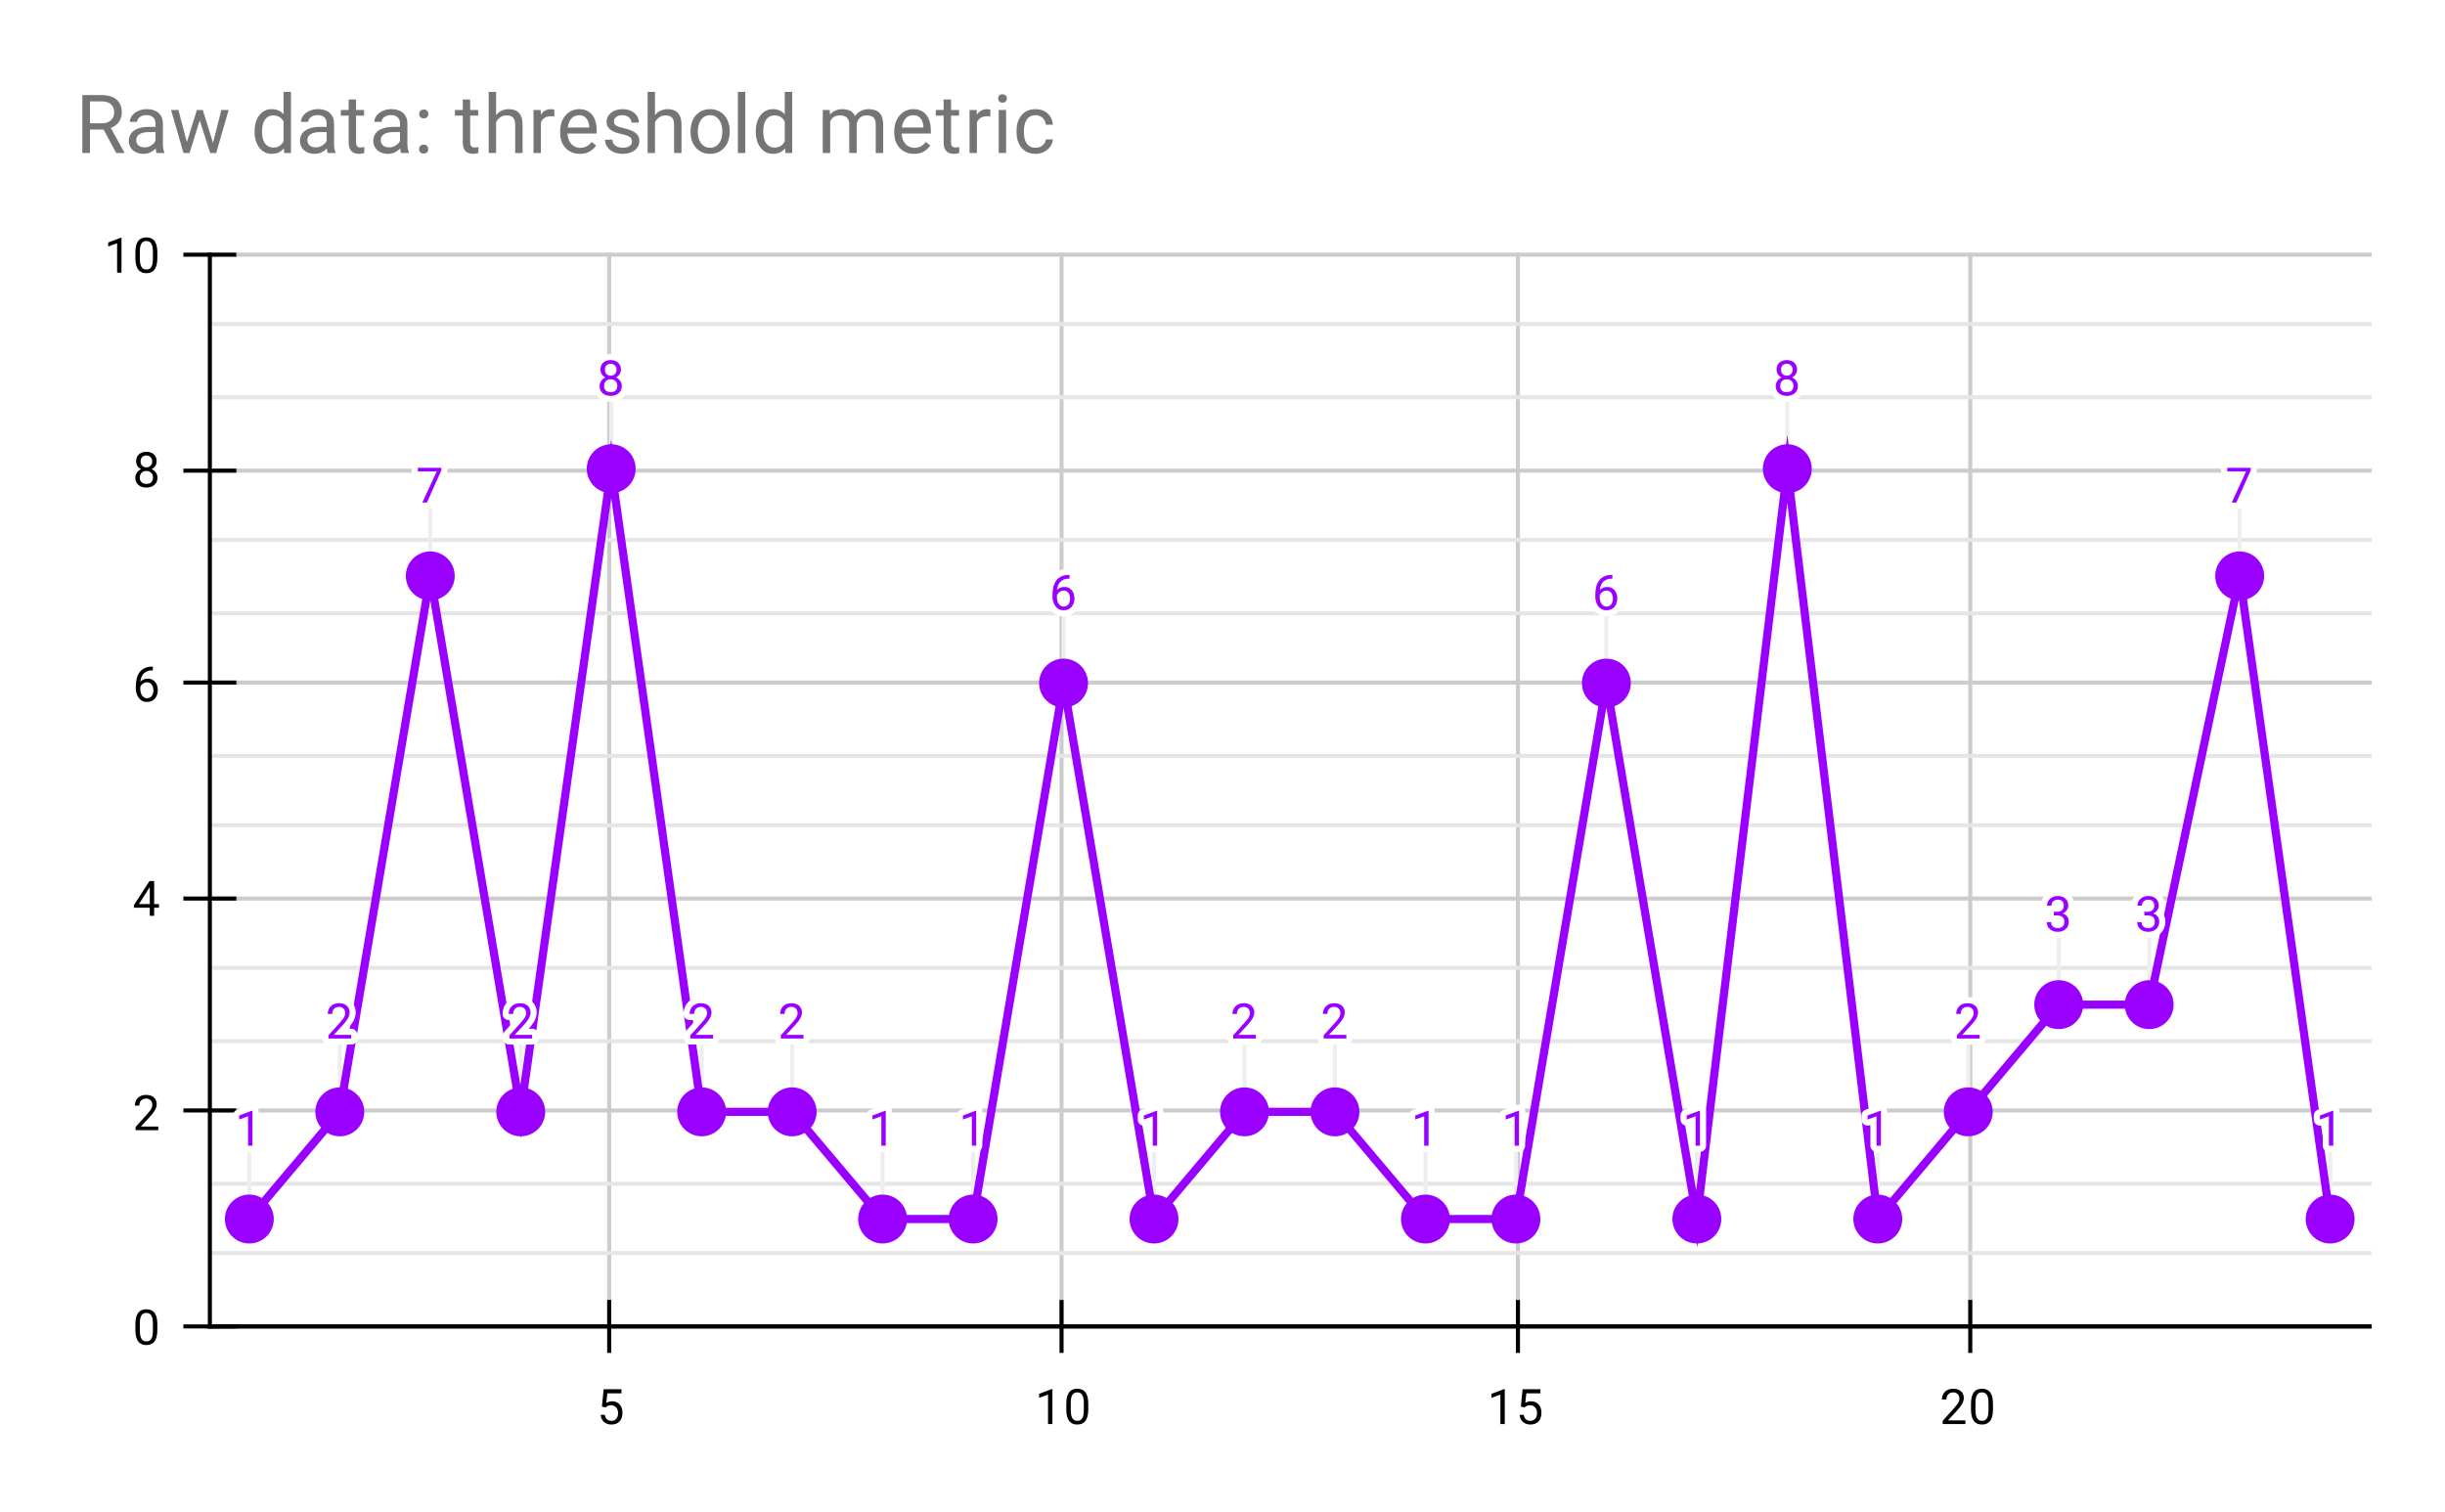 <svg version="1.1" viewBox="0.0 0.0 600.0 371.0" fill="none" stroke="none" stroke-linecap="square" stroke-miterlimit="10" width="600" height="371" xmlns:xlink="http://www.w3.org/1999/xlink" xmlns="http://www.w3.org/2000/svg"><path fill="#ffffff" d="M0 0L600.0 0L600.0 371.0L0 371.0L0 0Z" fill-rule="nonzero"/><path stroke="#cccccc" stroke-width="1.0" stroke-linecap="butt" d="M149.5 62.5L149.5 325.5" fill-rule="nonzero"/><path stroke="#cccccc" stroke-width="1.0" stroke-linecap="butt" d="M260.5 62.5L260.5 325.5" fill-rule="nonzero"/><path stroke="#cccccc" stroke-width="1.0" stroke-linecap="butt" d="M372.5 62.5L372.5 325.5" fill-rule="nonzero"/><path stroke="#cccccc" stroke-width="1.0" stroke-linecap="butt" d="M483.5 62.5L483.5 325.5" fill-rule="nonzero"/><path stroke="#333333" stroke-width="1.0" stroke-linecap="butt" d="M51.5 325.5L581.5 325.5" fill-rule="nonzero"/><path stroke="#cccccc" stroke-width="1.0" stroke-linecap="butt" d="M51.5 272.5L581.5 272.5" fill-rule="nonzero"/><path stroke="#cccccc" stroke-width="1.0" stroke-linecap="butt" d="M51.5 220.5L581.5 220.5" fill-rule="nonzero"/><path stroke="#cccccc" stroke-width="1.0" stroke-linecap="butt" d="M51.5 167.5L581.5 167.5" fill-rule="nonzero"/><path stroke="#cccccc" stroke-width="1.0" stroke-linecap="butt" d="M51.5 115.5L581.5 115.5" fill-rule="nonzero"/><path stroke="#cccccc" stroke-width="1.0" stroke-linecap="butt" d="M51.5 62.5L581.5 62.5" fill-rule="nonzero"/><path stroke="#e6e6e6" stroke-width="1.0" stroke-linecap="butt" d="M51.5 307.5L581.5 307.5" fill-rule="nonzero"/><path stroke="#e6e6e6" stroke-width="1.0" stroke-linecap="butt" d="M51.5 290.5L581.5 290.5" fill-rule="nonzero"/><path stroke="#e6e6e6" stroke-width="1.0" stroke-linecap="butt" d="M51.5 255.5L581.5 255.5" fill-rule="nonzero"/><path stroke="#e6e6e6" stroke-width="1.0" stroke-linecap="butt" d="M51.5 237.5L581.5 237.5" fill-rule="nonzero"/><path stroke="#e6e6e6" stroke-width="1.0" stroke-linecap="butt" d="M51.5 202.5L581.5 202.5" fill-rule="nonzero"/><path stroke="#e6e6e6" stroke-width="1.0" stroke-linecap="butt" d="M51.5 185.5L581.5 185.5" fill-rule="nonzero"/><path stroke="#e6e6e6" stroke-width="1.0" stroke-linecap="butt" d="M51.5 150.5L581.5 150.5" fill-rule="nonzero"/><path stroke="#e6e6e6" stroke-width="1.0" stroke-linecap="butt" d="M51.5 132.5L581.5 132.5" fill-rule="nonzero"/><path stroke="#e6e6e6" stroke-width="1.0" stroke-linecap="butt" d="M51.5 97.5L581.5 97.5" fill-rule="nonzero"/><path stroke="#e6e6e6" stroke-width="1.0" stroke-linecap="butt" d="M51.5 79.5L581.5 79.5" fill-rule="nonzero"/><path stroke="#eeeeee" stroke-width="1.0" stroke-linecap="butt" d="M61.186 283.147L61.186 299.147" fill-rule="nonzero"/><path stroke="#eeeeee" stroke-width="1.0" stroke-linecap="butt" d="M83.387 256.843L83.387 272.843" fill-rule="nonzero"/><path stroke="#eeeeee" stroke-width="1.0" stroke-linecap="butt" d="M105.589 125.327L105.589 141.327" fill-rule="nonzero"/><path stroke="#eeeeee" stroke-width="1.0" stroke-linecap="butt" d="M127.79 256.843L127.79 272.843" fill-rule="nonzero"/><path stroke="#eeeeee" stroke-width="1.0" stroke-linecap="butt" d="M149.991 99.023L149.991 115.023" fill-rule="nonzero"/><path stroke="#eeeeee" stroke-width="1.0" stroke-linecap="butt" d="M172.192 256.843L172.192 272.843" fill-rule="nonzero"/><path stroke="#eeeeee" stroke-width="1.0" stroke-linecap="butt" d="M194.393 256.843L194.393 272.843" fill-rule="nonzero"/><path stroke="#eeeeee" stroke-width="1.0" stroke-linecap="butt" d="M216.595 283.147L216.595 299.147" fill-rule="nonzero"/><path stroke="#eeeeee" stroke-width="1.0" stroke-linecap="butt" d="M238.796 283.147L238.796 299.147" fill-rule="nonzero"/><path stroke="#eeeeee" stroke-width="1.0" stroke-linecap="butt" d="M260.997 151.63L260.997 167.63" fill-rule="nonzero"/><path stroke="#eeeeee" stroke-width="1.0" stroke-linecap="butt" d="M283.198 283.147L283.198 299.147" fill-rule="nonzero"/><path stroke="#eeeeee" stroke-width="1.0" stroke-linecap="butt" d="M305.399 256.843L305.399 272.843" fill-rule="nonzero"/><path stroke="#eeeeee" stroke-width="1.0" stroke-linecap="butt" d="M327.601 256.843L327.601 272.843" fill-rule="nonzero"/><path stroke="#eeeeee" stroke-width="1.0" stroke-linecap="butt" d="M349.802 283.147L349.802 299.147" fill-rule="nonzero"/><path stroke="#eeeeee" stroke-width="1.0" stroke-linecap="butt" d="M372.003 283.147L372.003 299.147" fill-rule="nonzero"/><path stroke="#eeeeee" stroke-width="1.0" stroke-linecap="butt" d="M394.204 151.63L394.204 167.63" fill-rule="nonzero"/><path stroke="#eeeeee" stroke-width="1.0" stroke-linecap="butt" d="M416.405 283.147L416.405 299.147" fill-rule="nonzero"/><path stroke="#eeeeee" stroke-width="1.0" stroke-linecap="butt" d="M438.607 99.023L438.607 115.023" fill-rule="nonzero"/><path stroke="#eeeeee" stroke-width="1.0" stroke-linecap="butt" d="M460.808 283.147L460.808 299.147" fill-rule="nonzero"/><path stroke="#eeeeee" stroke-width="1.0" stroke-linecap="butt" d="M483.009 256.843L483.009 272.843" fill-rule="nonzero"/><path stroke="#eeeeee" stroke-width="1.0" stroke-linecap="butt" d="M505.21 230.54L505.21 246.54" fill-rule="nonzero"/><path stroke="#eeeeee" stroke-width="1.0" stroke-linecap="butt" d="M527.411 230.54L527.411 246.54" fill-rule="nonzero"/><path stroke="#eeeeee" stroke-width="1.0" stroke-linecap="butt" d="M549.612 125.327L549.612 141.327" fill-rule="nonzero"/><path stroke="#eeeeee" stroke-width="1.0" stroke-linecap="butt" d="M571.814 283.147L571.814 299.147" fill-rule="nonzero"/><path stroke="#000000" stroke-width="1.0" stroke-linecap="butt" d="M581.5 325.5L51.5 325.5" fill-rule="nonzero"/><path stroke="#000000" stroke-width="1.0" stroke-linecap="butt" d="M51.5 325.5L51.5 62.5" fill-rule="nonzero"/><clipPath id="id_0"><path d="M51.55 62.417L581.45 62.417L581.45 325.45L51.55 325.45L51.55 62.417Z" clip-rule="nonzero"/></clipPath><path stroke="#9900ff" stroke-width="2.0" stroke-linecap="butt" clip-path="url(#id_0)" d="M61.186 299.147L83.387 272.843L105.589 141.327L127.79 272.843L149.991 115.023L172.192 272.843L194.393 272.843L216.595 299.147L238.796 299.147L260.997 167.63L283.198 299.147L305.399 272.843L327.601 272.843L349.802 299.147L372.003 299.147L394.204 167.63L416.405 299.147L438.607 115.023L460.808 299.147L483.009 272.843L505.21 246.54L527.411 246.54L549.612 141.327L571.814 299.147" fill-rule="nonzero"/><path fill="#9900ff" clip-path="url(#id_0)" d="M67.186 299.147C67.186 302.46 64.5 305.147 61.186 305.147C57.873 305.147 55.186 302.46 55.186 299.147C55.186 295.833 57.873 293.147 61.186 293.147C64.5 293.147 67.186 295.833 67.186 299.147Z" fill-rule="nonzero"/><path fill="#9900ff" clip-path="url(#id_0)" d="M89.387 272.843C89.387 276.157 86.701 278.843 83.387 278.843C80.074 278.843 77.387 276.157 77.387 272.843C77.387 269.53 80.074 266.843 83.387 266.843C86.701 266.843 89.387 269.53 89.387 272.843Z" fill-rule="nonzero"/><path fill="#9900ff" clip-path="url(#id_0)" d="M111.589 141.327C111.589 144.64 108.902 147.327 105.589 147.327C102.275 147.327 99.589 144.64 99.589 141.327C99.589 138.013 102.275 135.327 105.589 135.327C108.902 135.327 111.589 138.013 111.589 141.327Z" fill-rule="nonzero"/><path fill="#9900ff" clip-path="url(#id_0)" d="M133.79 272.843C133.79 276.157 131.104 278.843 127.79 278.843C124.476 278.843 121.79 276.157 121.79 272.843C121.79 269.53 124.476 266.843 127.79 266.843C131.104 266.843 133.79 269.53 133.79 272.843Z" fill-rule="nonzero"/><path fill="#9900ff" clip-path="url(#id_0)" d="M155.991 115.023C155.991 118.337 153.305 121.023 149.991 121.023C146.677 121.023 143.991 118.337 143.991 115.023C143.991 111.71 146.677 109.023 149.991 109.023C153.305 109.023 155.991 111.71 155.991 115.023Z" fill-rule="nonzero"/><path fill="#9900ff" clip-path="url(#id_0)" d="M178.192 272.843C178.192 276.157 175.506 278.843 172.192 278.843C168.879 278.843 166.192 276.157 166.192 272.843C166.192 269.53 168.879 266.843 172.192 266.843C175.506 266.843 178.192 269.53 178.192 272.843Z" fill-rule="nonzero"/><path fill="#9900ff" clip-path="url(#id_0)" d="M200.393 272.843C200.393 276.157 197.707 278.843 194.393 278.843C191.08 278.843 188.393 276.157 188.393 272.843C188.393 269.53 191.08 266.843 194.393 266.843C197.707 266.843 200.393 269.53 200.393 272.843Z" fill-rule="nonzero"/><path fill="#9900ff" clip-path="url(#id_0)" d="M222.595 299.147C222.595 302.46 219.908 305.147 216.595 305.147C213.281 305.147 210.595 302.46 210.595 299.147C210.595 295.833 213.281 293.147 216.595 293.147C219.908 293.147 222.595 295.833 222.595 299.147Z" fill-rule="nonzero"/><path fill="#9900ff" clip-path="url(#id_0)" d="M244.796 299.147C244.796 302.46 242.11 305.147 238.796 305.147C235.482 305.147 232.796 302.46 232.796 299.147C232.796 295.833 235.482 293.147 238.796 293.147C242.11 293.147 244.796 295.833 244.796 299.147Z" fill-rule="nonzero"/><path fill="#9900ff" clip-path="url(#id_0)" d="M266.997 167.63C266.997 170.944 264.311 173.63 260.997 173.63C257.683 173.63 254.997 170.944 254.997 167.63C254.997 164.316 257.683 161.63 260.997 161.63C264.311 161.63 266.997 164.316 266.997 167.63Z" fill-rule="nonzero"/><path fill="#9900ff" clip-path="url(#id_0)" d="M289.198 299.147C289.198 302.46 286.512 305.147 283.198 305.147C279.885 305.147 277.198 302.46 277.198 299.147C277.198 295.833 279.885 293.147 283.198 293.147C286.512 293.147 289.198 295.833 289.198 299.147Z" fill-rule="nonzero"/><path fill="#9900ff" clip-path="url(#id_0)" d="M311.399 272.843C311.399 276.157 308.713 278.843 305.399 278.843C302.086 278.843 299.399 276.157 299.399 272.843C299.399 269.53 302.086 266.843 305.399 266.843C308.713 266.843 311.399 269.53 311.399 272.843Z" fill-rule="nonzero"/><path fill="#9900ff" clip-path="url(#id_0)" d="M333.601 272.843C333.601 276.157 330.914 278.843 327.601 278.843C324.287 278.843 321.601 276.157 321.601 272.843C321.601 269.53 324.287 266.843 327.601 266.843C330.914 266.843 333.601 269.53 333.601 272.843Z" fill-rule="nonzero"/><path fill="#9900ff" clip-path="url(#id_0)" d="M355.802 299.147C355.802 302.46 353.115 305.147 349.802 305.147C346.488 305.147 343.802 302.46 343.802 299.147C343.802 295.833 346.488 293.147 349.802 293.147C353.115 293.147 355.802 295.833 355.802 299.147Z" fill-rule="nonzero"/><path fill="#9900ff" clip-path="url(#id_0)" d="M378.003 299.147C378.003 302.46 375.317 305.147 372.003 305.147C368.689 305.147 366.003 302.46 366.003 299.147C366.003 295.833 368.689 293.147 372.003 293.147C375.317 293.147 378.003 295.833 378.003 299.147Z" fill-rule="nonzero"/><path fill="#9900ff" clip-path="url(#id_0)" d="M400.204 167.63C400.204 170.944 397.518 173.63 394.204 173.63C390.89 173.63 388.204 170.944 388.204 167.63C388.204 164.316 390.89 161.63 394.204 161.63C397.518 161.63 400.204 164.316 400.204 167.63Z" fill-rule="nonzero"/><path fill="#9900ff" clip-path="url(#id_0)" d="M422.405 299.147C422.405 302.46 419.719 305.147 416.405 305.147C413.092 305.147 410.405 302.46 410.405 299.147C410.405 295.833 413.092 293.147 416.405 293.147C419.719 293.147 422.405 295.833 422.405 299.147Z" fill-rule="nonzero"/><path fill="#9900ff" clip-path="url(#id_0)" d="M444.607 115.023C444.607 118.337 441.92 121.023 438.607 121.023C435.293 121.023 432.607 118.337 432.607 115.023C432.607 111.71 435.293 109.023 438.607 109.023C441.92 109.023 444.607 111.71 444.607 115.023Z" fill-rule="nonzero"/><path fill="#9900ff" clip-path="url(#id_0)" d="M466.808 299.147C466.808 302.46 464.121 305.147 460.808 305.147C457.494 305.147 454.808 302.46 454.808 299.147C454.808 295.833 457.494 293.147 460.808 293.147C464.121 293.147 466.808 295.833 466.808 299.147Z" fill-rule="nonzero"/><path fill="#9900ff" clip-path="url(#id_0)" d="M489.009 272.843C489.009 276.157 486.323 278.843 483.009 278.843C479.695 278.843 477.009 276.157 477.009 272.843C477.009 269.53 479.695 266.843 483.009 266.843C486.323 266.843 489.009 269.53 489.009 272.843Z" fill-rule="nonzero"/><path fill="#9900ff" clip-path="url(#id_0)" d="M511.21 246.54C511.21 249.854 508.524 252.54 505.21 252.54C501.896 252.54 499.21 249.854 499.21 246.54C499.21 243.226 501.896 240.54 505.21 240.54C508.524 240.54 511.21 243.226 511.21 246.54Z" fill-rule="nonzero"/><path fill="#9900ff" clip-path="url(#id_0)" d="M533.411 246.54C533.411 249.854 530.725 252.54 527.411 252.54C524.098 252.54 521.411 249.854 521.411 246.54C521.411 243.226 524.098 240.54 527.411 240.54C530.725 240.54 533.411 243.226 533.411 246.54Z" fill-rule="nonzero"/><path fill="#9900ff" clip-path="url(#id_0)" d="M555.612 141.327C555.612 144.64 552.926 147.327 549.612 147.327C546.299 147.327 543.612 144.64 543.612 141.327C543.612 138.013 546.299 135.327 549.612 135.327C552.926 135.327 555.612 138.013 555.612 141.327Z" fill-rule="nonzero"/><path fill="#9900ff" clip-path="url(#id_0)" d="M577.814 299.147C577.814 302.46 575.127 305.147 571.814 305.147C568.5 305.147 565.814 302.46 565.814 299.147C565.814 295.833 568.5 293.147 571.814 293.147C575.127 293.147 577.814 295.833 577.814 299.147Z" fill-rule="nonzero"/><path stroke="#000000" stroke-width="1.0" stroke-linecap="butt" d="M149.5 331.5L149.5 319.5" fill-rule="nonzero"/><path stroke="#000000" stroke-width="1.0" stroke-linecap="butt" d="M260.5 331.5L260.5 319.5" fill-rule="nonzero"/><path stroke="#000000" stroke-width="1.0" stroke-linecap="butt" d="M372.5 331.5L372.5 319.5" fill-rule="nonzero"/><path stroke="#000000" stroke-width="1.0" stroke-linecap="butt" d="M483.5 331.5L483.5 319.5" fill-rule="nonzero"/><path stroke="#000000" stroke-width="1.0" stroke-linecap="butt" d="M45.5 325.5L57.5 325.5" fill-rule="nonzero"/><path stroke="#000000" stroke-width="1.0" stroke-linecap="butt" d="M45.5 272.5L57.5 272.5" fill-rule="nonzero"/><path stroke="#000000" stroke-width="1.0" stroke-linecap="butt" d="M45.5 220.5L57.5 220.5" fill-rule="nonzero"/><path stroke="#000000" stroke-width="1.0" stroke-linecap="butt" d="M45.5 167.5L57.5 167.5" fill-rule="nonzero"/><path stroke="#000000" stroke-width="1.0" stroke-linecap="butt" d="M45.5 115.5L57.5 115.5" fill-rule="nonzero"/><path stroke="#000000" stroke-width="1.0" stroke-linecap="butt" d="M45.5 62.5L57.5 62.5" fill-rule="nonzero"/><path stroke="#ffffff" stroke-width="3.0" stroke-linejoin="round" stroke-linecap="round" d="M61.952 272.569L61.952 281.147L60.874 281.147L60.874 273.928L58.686 274.725L58.686 273.74L61.796 272.569L61.952 272.569Z" fill-rule="nonzero"/><path fill="#9900ff" d="M61.952 272.569L61.952 281.147L60.874 281.147L60.874 273.928L58.686 274.725L58.686 273.74L61.796 272.569L61.952 272.569Z" fill-rule="nonzero"/><path stroke="#ffffff" stroke-width="3.0" stroke-linejoin="round" stroke-linecap="round" d="M86.184 253.953L86.184 254.843L80.606 254.843L80.606 254.062L83.403 250.953Q83.919 250.375 84.2 249.984Q84.481 249.578 84.591 249.265Q84.716 248.937 84.716 248.609Q84.716 248.187 84.544 247.843Q84.372 247.5 84.028 247.296Q83.7 247.078 83.216 247.078Q82.653 247.078 82.278 247.312Q81.903 247.531 81.716 247.921Q81.528 248.312 81.528 248.812L80.434 248.812Q80.434 248.093 80.747 247.5Q81.075 246.906 81.684 246.546Q82.309 246.187 83.216 246.187Q84.028 246.187 84.606 246.484Q85.184 246.765 85.481 247.281Q85.794 247.781 85.794 248.468Q85.794 248.843 85.669 249.234Q85.544 249.609 85.325 250Q85.106 250.375 84.809 250.75Q84.528 251.109 84.2 251.468L81.903 253.953L86.184 253.953Z" fill-rule="nonzero"/><path fill="#9900ff" d="M86.184 253.953L86.184 254.843L80.606 254.843L80.606 254.062L83.403 250.953Q83.919 250.375 84.2 249.984Q84.481 249.578 84.591 249.265Q84.716 248.937 84.716 248.609Q84.716 248.187 84.544 247.843Q84.372 247.5 84.028 247.296Q83.7 247.078 83.216 247.078Q82.653 247.078 82.278 247.312Q81.903 247.531 81.716 247.921Q81.528 248.312 81.528 248.812L80.434 248.812Q80.434 248.093 80.747 247.5Q81.075 246.906 81.684 246.546Q82.309 246.187 83.216 246.187Q84.028 246.187 84.606 246.484Q85.184 246.765 85.481 247.281Q85.794 247.781 85.794 248.468Q85.794 248.843 85.669 249.234Q85.544 249.609 85.325 250Q85.106 250.375 84.809 250.75Q84.528 251.109 84.2 251.468L81.903 253.953L86.184 253.953Z" fill-rule="nonzero"/><path stroke="#ffffff" stroke-width="3.0" stroke-linejoin="round" stroke-linecap="round" d="M108.307 114.795L108.307 115.405L104.776 123.327L103.636 123.327L107.167 115.686L102.542 115.686L102.542 114.795L108.307 114.795Z" fill-rule="nonzero"/><path fill="#9900ff" d="M108.307 114.795L108.307 115.405L104.776 123.327L103.636 123.327L107.167 115.686L102.542 115.686L102.542 114.795L108.307 114.795Z" fill-rule="nonzero"/><path stroke="#ffffff" stroke-width="3.0" stroke-linejoin="round" stroke-linecap="round" d="M130.587 253.953L130.587 254.843L125.009 254.843L125.009 254.062L127.805 250.953Q128.321 250.375 128.602 249.984Q128.884 249.578 128.993 249.265Q129.118 248.937 129.118 248.609Q129.118 248.187 128.946 247.843Q128.774 247.5 128.43 247.296Q128.102 247.078 127.618 247.078Q127.055 247.078 126.68 247.312Q126.305 247.531 126.118 247.921Q125.93 248.312 125.93 248.812L124.837 248.812Q124.837 248.093 125.149 247.5Q125.477 246.906 126.087 246.546Q126.712 246.187 127.618 246.187Q128.43 246.187 129.009 246.484Q129.587 246.765 129.884 247.281Q130.196 247.781 130.196 248.468Q130.196 248.843 130.071 249.234Q129.946 249.609 129.727 250Q129.509 250.375 129.212 250.75Q128.93 251.109 128.602 251.468L126.305 253.953L130.587 253.953Z" fill-rule="nonzero"/><path fill="#9900ff" d="M130.587 253.953L130.587 254.843L125.009 254.843L125.009 254.062L127.805 250.953Q128.321 250.375 128.602 249.984Q128.884 249.578 128.993 249.265Q129.118 248.937 129.118 248.609Q129.118 248.187 128.946 247.843Q128.774 247.5 128.43 247.296Q128.102 247.078 127.618 247.078Q127.055 247.078 126.68 247.312Q126.305 247.531 126.118 247.921Q125.93 248.312 125.93 248.812L124.837 248.812Q124.837 248.093 125.149 247.5Q125.477 246.906 126.087 246.546Q126.712 246.187 127.618 246.187Q128.43 246.187 129.009 246.484Q129.587 246.765 129.884 247.281Q130.196 247.781 130.196 248.468Q130.196 248.843 130.071 249.234Q129.946 249.609 129.727 250Q129.509 250.375 129.212 250.75Q128.93 251.109 128.602 251.468L126.305 253.953L130.587 253.953Z" fill-rule="nonzero"/><path stroke="#ffffff" stroke-width="3.0" stroke-linejoin="round" stroke-linecap="round" d="M152.585 94.711Q152.585 95.492 152.225 96.039Q151.866 96.57 151.241 96.867Q150.632 97.148 149.866 97.148Q149.1 97.148 148.475 96.867Q147.866 96.57 147.507 96.039Q147.147 95.492 147.147 94.711Q147.147 94.211 147.35 93.789Q147.554 93.351 147.913 93.039Q148.272 92.726 148.757 92.555Q149.257 92.383 149.85 92.383Q150.647 92.383 151.257 92.68Q151.866 92.976 152.225 93.508Q152.585 94.039 152.585 94.711ZM151.491 94.695Q151.491 94.211 151.288 93.851Q151.085 93.476 150.71 93.273Q150.335 93.07 149.85 93.07Q149.35 93.07 148.991 93.273Q148.632 93.476 148.429 93.851Q148.241 94.211 148.241 94.695Q148.241 95.18 148.429 95.539Q148.632 95.883 148.991 96.07Q149.366 96.242 149.866 96.242Q150.366 96.242 150.725 96.07Q151.1 95.883 151.288 95.539Q151.491 95.18 151.491 94.695ZM152.382 90.711Q152.382 91.336 152.054 91.836Q151.725 92.336 151.147 92.617Q150.585 92.898 149.866 92.898Q149.132 92.898 148.554 92.617Q147.991 92.336 147.663 91.836Q147.35 91.336 147.35 90.711Q147.35 89.961 147.663 89.445Q147.991 88.93 148.554 88.648Q149.132 88.367 149.866 88.367Q150.6 88.367 151.163 88.648Q151.725 88.93 152.054 89.445Q152.382 89.961 152.382 90.711ZM151.304 90.726Q151.304 90.305 151.116 89.976Q150.929 89.648 150.6 89.461Q150.288 89.258 149.866 89.258Q149.429 89.258 149.1 89.445Q148.788 89.617 148.616 89.945Q148.444 90.273 148.444 90.726Q148.444 91.164 148.616 91.492Q148.788 91.82 149.116 92.008Q149.444 92.195 149.866 92.195Q150.288 92.195 150.6 92.008Q150.929 91.82 151.116 91.492Q151.304 91.164 151.304 90.726Z" fill-rule="nonzero"/><path fill="#9900ff" d="M152.585 94.711Q152.585 95.492 152.225 96.039Q151.866 96.57 151.241 96.867Q150.632 97.148 149.866 97.148Q149.1 97.148 148.475 96.867Q147.866 96.57 147.507 96.039Q147.147 95.492 147.147 94.711Q147.147 94.211 147.35 93.789Q147.554 93.351 147.913 93.039Q148.272 92.726 148.757 92.555Q149.257 92.383 149.85 92.383Q150.647 92.383 151.257 92.68Q151.866 92.976 152.225 93.508Q152.585 94.039 152.585 94.711ZM151.491 94.695Q151.491 94.211 151.288 93.851Q151.085 93.476 150.71 93.273Q150.335 93.07 149.85 93.07Q149.35 93.07 148.991 93.273Q148.632 93.476 148.429 93.851Q148.241 94.211 148.241 94.695Q148.241 95.18 148.429 95.539Q148.632 95.883 148.991 96.07Q149.366 96.242 149.866 96.242Q150.366 96.242 150.725 96.07Q151.1 95.883 151.288 95.539Q151.491 95.18 151.491 94.695ZM152.382 90.711Q152.382 91.336 152.054 91.836Q151.725 92.336 151.147 92.617Q150.585 92.898 149.866 92.898Q149.132 92.898 148.554 92.617Q147.991 92.336 147.663 91.836Q147.35 91.336 147.35 90.711Q147.35 89.961 147.663 89.445Q147.991 88.93 148.554 88.648Q149.132 88.367 149.866 88.367Q150.6 88.367 151.163 88.648Q151.725 88.93 152.054 89.445Q152.382 89.961 152.382 90.711ZM151.304 90.726Q151.304 90.305 151.116 89.976Q150.929 89.648 150.6 89.461Q150.288 89.258 149.866 89.258Q149.429 89.258 149.1 89.445Q148.788 89.617 148.616 89.945Q148.444 90.273 148.444 90.726Q148.444 91.164 148.616 91.492Q148.788 91.82 149.116 92.008Q149.444 92.195 149.866 92.195Q150.288 92.195 150.6 92.008Q150.929 91.82 151.116 91.492Q151.304 91.164 151.304 90.726Z" fill-rule="nonzero"/><path stroke="#ffffff" stroke-width="3.0" stroke-linejoin="round" stroke-linecap="round" d="M174.989 253.953L174.989 254.843L169.411 254.843L169.411 254.062L172.208 250.953Q172.724 250.375 173.005 249.984Q173.286 249.578 173.395 249.265Q173.52 248.937 173.52 248.609Q173.52 248.187 173.349 247.843Q173.177 247.5 172.833 247.296Q172.505 247.078 172.02 247.078Q171.458 247.078 171.083 247.312Q170.708 247.531 170.52 247.921Q170.333 248.312 170.333 248.812L169.239 248.812Q169.239 248.093 169.552 247.5Q169.88 246.906 170.489 246.546Q171.114 246.187 172.02 246.187Q172.833 246.187 173.411 246.484Q173.989 246.765 174.286 247.281Q174.599 247.781 174.599 248.468Q174.599 248.843 174.474 249.234Q174.349 249.609 174.13 250Q173.911 250.375 173.614 250.75Q173.333 251.109 173.005 251.468L170.708 253.953L174.989 253.953Z" fill-rule="nonzero"/><path fill="#9900ff" d="M174.989 253.953L174.989 254.843L169.411 254.843L169.411 254.062L172.208 250.953Q172.724 250.375 173.005 249.984Q173.286 249.578 173.395 249.265Q173.52 248.937 173.52 248.609Q173.52 248.187 173.349 247.843Q173.177 247.5 172.833 247.296Q172.505 247.078 172.02 247.078Q171.458 247.078 171.083 247.312Q170.708 247.531 170.52 247.921Q170.333 248.312 170.333 248.812L169.239 248.812Q169.239 248.093 169.552 247.5Q169.88 246.906 170.489 246.546Q171.114 246.187 172.02 246.187Q172.833 246.187 173.411 246.484Q173.989 246.765 174.286 247.281Q174.599 247.781 174.599 248.468Q174.599 248.843 174.474 249.234Q174.349 249.609 174.13 250Q173.911 250.375 173.614 250.75Q173.333 251.109 173.005 251.468L170.708 253.953L174.989 253.953Z" fill-rule="nonzero"/><path stroke="#ffffff" stroke-width="3.0" stroke-linejoin="round" stroke-linecap="round" d="M197.19 253.953L197.19 254.843L191.612 254.843L191.612 254.062L194.409 250.953Q194.925 250.375 195.206 249.984Q195.487 249.578 195.597 249.265Q195.722 248.937 195.722 248.609Q195.722 248.187 195.55 247.843Q195.378 247.5 195.034 247.296Q194.706 247.078 194.222 247.078Q193.659 247.078 193.284 247.312Q192.909 247.531 192.722 247.921Q192.534 248.312 192.534 248.812L191.44 248.812Q191.44 248.093 191.753 247.5Q192.081 246.906 192.69 246.546Q193.315 246.187 194.222 246.187Q195.034 246.187 195.612 246.484Q196.19 246.765 196.487 247.281Q196.8 247.781 196.8 248.468Q196.8 248.843 196.675 249.234Q196.55 249.609 196.331 250Q196.112 250.375 195.815 250.75Q195.534 251.109 195.206 251.468L192.909 253.953L197.19 253.953Z" fill-rule="nonzero"/><path fill="#9900ff" d="M197.19 253.953L197.19 254.843L191.612 254.843L191.612 254.062L194.409 250.953Q194.925 250.375 195.206 249.984Q195.487 249.578 195.597 249.265Q195.722 248.937 195.722 248.609Q195.722 248.187 195.55 247.843Q195.378 247.5 195.034 247.296Q194.706 247.078 194.222 247.078Q193.659 247.078 193.284 247.312Q192.909 247.531 192.722 247.921Q192.534 248.312 192.534 248.812L191.44 248.812Q191.44 248.093 191.753 247.5Q192.081 246.906 192.69 246.546Q193.315 246.187 194.222 246.187Q195.034 246.187 195.612 246.484Q196.19 246.765 196.487 247.281Q196.8 247.781 196.8 248.468Q196.8 248.843 196.675 249.234Q196.55 249.609 196.331 250Q196.112 250.375 195.815 250.75Q195.534 251.109 195.206 251.468L192.909 253.953L197.19 253.953Z" fill-rule="nonzero"/><path stroke="#ffffff" stroke-width="3.0" stroke-linejoin="round" stroke-linecap="round" d="M217.36 272.569L217.36 281.147L216.282 281.147L216.282 273.928L214.095 274.725L214.095 273.74L217.204 272.569L217.36 272.569Z" fill-rule="nonzero"/><path fill="#9900ff" d="M217.36 272.569L217.36 281.147L216.282 281.147L216.282 273.928L214.095 274.725L214.095 273.74L217.204 272.569L217.36 272.569Z" fill-rule="nonzero"/><path stroke="#ffffff" stroke-width="3.0" stroke-linejoin="round" stroke-linecap="round" d="M239.561 272.569L239.561 281.147L238.483 281.147L238.483 273.928L236.296 274.725L236.296 273.74L239.405 272.569L239.561 272.569Z" fill-rule="nonzero"/><path fill="#9900ff" d="M239.561 272.569L239.561 281.147L238.483 281.147L238.483 273.928L236.296 274.725L236.296 273.74L239.405 272.569L239.561 272.569Z" fill-rule="nonzero"/><path stroke="#ffffff" stroke-width="3.0" stroke-linejoin="round" stroke-linecap="round" d="M262.372 141.083L262.466 141.083L262.466 142.005L262.372 142.005Q261.513 142.005 260.919 142.286Q260.341 142.567 259.997 143.036Q259.669 143.489 259.513 144.083Q259.372 144.661 259.372 145.255L259.372 146.505Q259.372 147.067 259.497 147.505Q259.638 147.942 259.872 148.255Q260.106 148.552 260.403 148.708Q260.7 148.849 261.013 148.849Q261.388 148.849 261.685 148.708Q261.981 148.567 262.185 148.302Q262.388 148.036 262.481 147.692Q262.591 147.333 262.591 146.896Q262.591 146.521 262.497 146.161Q262.403 145.802 262.216 145.536Q262.028 145.255 261.731 145.099Q261.435 144.927 261.044 144.927Q260.591 144.927 260.2 145.146Q259.81 145.364 259.56 145.724Q259.31 146.083 259.278 146.489L258.7 146.489Q258.794 145.833 259.013 145.364Q259.231 144.896 259.575 144.599Q259.919 144.302 260.325 144.177Q260.747 144.036 261.216 144.036Q261.856 144.036 262.31 144.286Q262.778 144.521 263.075 144.927Q263.388 145.317 263.528 145.817Q263.669 146.317 263.669 146.849Q263.669 147.442 263.497 147.974Q263.325 148.505 262.981 148.911Q262.653 149.302 262.153 149.536Q261.669 149.755 261.013 149.755Q260.325 149.755 259.81 149.474Q259.294 149.177 258.95 148.708Q258.622 148.224 258.45 147.646Q258.278 147.067 258.278 146.474L258.278 145.958Q258.278 145.052 258.45 144.192Q258.638 143.317 259.091 142.614Q259.544 141.911 260.341 141.505Q261.138 141.083 262.372 141.083Z" fill-rule="nonzero"/><path fill="#9900ff" d="M262.372 141.083L262.466 141.083L262.466 142.005L262.372 142.005Q261.513 142.005 260.919 142.286Q260.341 142.567 259.997 143.036Q259.669 143.489 259.513 144.083Q259.372 144.661 259.372 145.255L259.372 146.505Q259.372 147.067 259.497 147.505Q259.638 147.942 259.872 148.255Q260.106 148.552 260.403 148.708Q260.7 148.849 261.013 148.849Q261.388 148.849 261.685 148.708Q261.981 148.567 262.185 148.302Q262.388 148.036 262.481 147.692Q262.591 147.333 262.591 146.896Q262.591 146.521 262.497 146.161Q262.403 145.802 262.216 145.536Q262.028 145.255 261.731 145.099Q261.435 144.927 261.044 144.927Q260.591 144.927 260.2 145.146Q259.81 145.364 259.56 145.724Q259.31 146.083 259.278 146.489L258.7 146.489Q258.794 145.833 259.013 145.364Q259.231 144.896 259.575 144.599Q259.919 144.302 260.325 144.177Q260.747 144.036 261.216 144.036Q261.856 144.036 262.31 144.286Q262.778 144.521 263.075 144.927Q263.388 145.317 263.528 145.817Q263.669 146.317 263.669 146.849Q263.669 147.442 263.497 147.974Q263.325 148.505 262.981 148.911Q262.653 149.302 262.153 149.536Q261.669 149.755 261.013 149.755Q260.325 149.755 259.81 149.474Q259.294 149.177 258.95 148.708Q258.622 148.224 258.45 147.646Q258.278 147.067 258.278 146.474L258.278 145.958Q258.278 145.052 258.45 144.192Q258.638 143.317 259.091 142.614Q259.544 141.911 260.341 141.505Q261.138 141.083 262.372 141.083Z" fill-rule="nonzero"/><path stroke="#ffffff" stroke-width="3.0" stroke-linejoin="round" stroke-linecap="round" d="M283.964 272.569L283.964 281.147L282.886 281.147L282.886 273.928L280.698 274.725L280.698 273.74L283.808 272.569L283.964 272.569Z" fill-rule="nonzero"/><path fill="#9900ff" d="M283.964 272.569L283.964 281.147L282.886 281.147L282.886 273.928L280.698 274.725L280.698 273.74L283.808 272.569L283.964 272.569Z" fill-rule="nonzero"/><path stroke="#ffffff" stroke-width="3.0" stroke-linejoin="round" stroke-linecap="round" d="M308.196 253.953L308.196 254.843L302.618 254.843L302.618 254.062L305.415 250.953Q305.931 250.375 306.212 249.984Q306.493 249.578 306.603 249.265Q306.728 248.937 306.728 248.609Q306.728 248.187 306.556 247.843Q306.384 247.5 306.04 247.296Q305.712 247.078 305.228 247.078Q304.665 247.078 304.29 247.312Q303.915 247.531 303.728 247.921Q303.54 248.312 303.54 248.812L302.446 248.812Q302.446 248.093 302.759 247.5Q303.087 246.906 303.696 246.546Q304.321 246.187 305.228 246.187Q306.04 246.187 306.618 246.484Q307.196 246.765 307.493 247.281Q307.806 247.781 307.806 248.468Q307.806 248.843 307.681 249.234Q307.556 249.609 307.337 250Q307.118 250.375 306.821 250.75Q306.54 251.109 306.212 251.468L303.915 253.953L308.196 253.953Z" fill-rule="nonzero"/><path fill="#9900ff" d="M308.196 253.953L308.196 254.843L302.618 254.843L302.618 254.062L305.415 250.953Q305.931 250.375 306.212 249.984Q306.493 249.578 306.603 249.265Q306.728 248.937 306.728 248.609Q306.728 248.187 306.556 247.843Q306.384 247.5 306.04 247.296Q305.712 247.078 305.228 247.078Q304.665 247.078 304.29 247.312Q303.915 247.531 303.728 247.921Q303.54 248.312 303.54 248.812L302.446 248.812Q302.446 248.093 302.759 247.5Q303.087 246.906 303.696 246.546Q304.321 246.187 305.228 246.187Q306.04 246.187 306.618 246.484Q307.196 246.765 307.493 247.281Q307.806 247.781 307.806 248.468Q307.806 248.843 307.681 249.234Q307.556 249.609 307.337 250Q307.118 250.375 306.821 250.75Q306.54 251.109 306.212 251.468L303.915 253.953L308.196 253.953Z" fill-rule="nonzero"/><path stroke="#ffffff" stroke-width="3.0" stroke-linejoin="round" stroke-linecap="round" d="M330.397 253.953L330.397 254.843L324.819 254.843L324.819 254.062L327.616 250.953Q328.132 250.375 328.413 249.984Q328.694 249.578 328.804 249.265Q328.929 248.937 328.929 248.609Q328.929 248.187 328.757 247.843Q328.585 247.5 328.241 247.296Q327.913 247.078 327.429 247.078Q326.866 247.078 326.491 247.312Q326.116 247.531 325.929 247.921Q325.741 248.312 325.741 248.812L324.647 248.812Q324.647 248.093 324.96 247.5Q325.288 246.906 325.897 246.546Q326.522 246.187 327.429 246.187Q328.241 246.187 328.819 246.484Q329.397 246.765 329.694 247.281Q330.007 247.781 330.007 248.468Q330.007 248.843 329.882 249.234Q329.757 249.609 329.538 250Q329.319 250.375 329.022 250.75Q328.741 251.109 328.413 251.468L326.116 253.953L330.397 253.953Z" fill-rule="nonzero"/><path fill="#9900ff" d="M330.397 253.953L330.397 254.843L324.819 254.843L324.819 254.062L327.616 250.953Q328.132 250.375 328.413 249.984Q328.694 249.578 328.804 249.265Q328.929 248.937 328.929 248.609Q328.929 248.187 328.757 247.843Q328.585 247.5 328.241 247.296Q327.913 247.078 327.429 247.078Q326.866 247.078 326.491 247.312Q326.116 247.531 325.929 247.921Q325.741 248.312 325.741 248.812L324.647 248.812Q324.647 248.093 324.96 247.5Q325.288 246.906 325.897 246.546Q326.522 246.187 327.429 246.187Q328.241 246.187 328.819 246.484Q329.397 246.765 329.694 247.281Q330.007 247.781 330.007 248.468Q330.007 248.843 329.882 249.234Q329.757 249.609 329.538 250Q329.319 250.375 329.022 250.75Q328.741 251.109 328.413 251.468L326.116 253.953L330.397 253.953Z" fill-rule="nonzero"/><path stroke="#ffffff" stroke-width="3.0" stroke-linejoin="round" stroke-linecap="round" d="M350.567 272.569L350.567 281.147L349.489 281.147L349.489 273.928L347.302 274.725L347.302 273.74L350.411 272.569L350.567 272.569Z" fill-rule="nonzero"/><path fill="#9900ff" d="M350.567 272.569L350.567 281.147L349.489 281.147L349.489 273.928L347.302 274.725L347.302 273.74L350.411 272.569L350.567 272.569Z" fill-rule="nonzero"/><path stroke="#ffffff" stroke-width="3.0" stroke-linejoin="round" stroke-linecap="round" d="M372.769 272.569L372.769 281.147L371.69 281.147L371.69 273.928L369.503 274.725L369.503 273.74L372.612 272.569L372.769 272.569Z" fill-rule="nonzero"/><path fill="#9900ff" d="M372.769 272.569L372.769 281.147L371.69 281.147L371.69 273.928L369.503 274.725L369.503 273.74L372.612 272.569L372.769 272.569Z" fill-rule="nonzero"/><path stroke="#ffffff" stroke-width="3.0" stroke-linejoin="round" stroke-linecap="round" d="M395.579 141.083L395.673 141.083L395.673 142.005L395.579 142.005Q394.72 142.005 394.126 142.286Q393.548 142.567 393.204 143.036Q392.876 143.489 392.72 144.083Q392.579 144.661 392.579 145.255L392.579 146.505Q392.579 147.067 392.704 147.505Q392.845 147.942 393.079 148.255Q393.314 148.552 393.61 148.708Q393.907 148.849 394.22 148.849Q394.595 148.849 394.892 148.708Q395.189 148.567 395.392 148.302Q395.595 148.036 395.689 147.692Q395.798 147.333 395.798 146.896Q395.798 146.521 395.704 146.161Q395.61 145.802 395.423 145.536Q395.235 145.255 394.939 145.099Q394.642 144.927 394.251 144.927Q393.798 144.927 393.407 145.146Q393.017 145.364 392.767 145.724Q392.517 146.083 392.485 146.489L391.907 146.489Q392.001 145.833 392.22 145.364Q392.439 144.896 392.782 144.599Q393.126 144.302 393.532 144.177Q393.954 144.036 394.423 144.036Q395.064 144.036 395.517 144.286Q395.985 144.521 396.282 144.927Q396.595 145.317 396.735 145.817Q396.876 146.317 396.876 146.849Q396.876 147.442 396.704 147.974Q396.532 148.505 396.189 148.911Q395.86 149.302 395.36 149.536Q394.876 149.755 394.22 149.755Q393.532 149.755 393.017 149.474Q392.501 149.177 392.157 148.708Q391.829 148.224 391.657 147.646Q391.485 147.067 391.485 146.474L391.485 145.958Q391.485 145.052 391.657 144.192Q391.845 143.317 392.298 142.614Q392.751 141.911 393.548 141.505Q394.345 141.083 395.579 141.083Z" fill-rule="nonzero"/><path fill="#9900ff" d="M395.579 141.083L395.673 141.083L395.673 142.005L395.579 142.005Q394.72 142.005 394.126 142.286Q393.548 142.567 393.204 143.036Q392.876 143.489 392.72 144.083Q392.579 144.661 392.579 145.255L392.579 146.505Q392.579 147.067 392.704 147.505Q392.845 147.942 393.079 148.255Q393.314 148.552 393.61 148.708Q393.907 148.849 394.22 148.849Q394.595 148.849 394.892 148.708Q395.189 148.567 395.392 148.302Q395.595 148.036 395.689 147.692Q395.798 147.333 395.798 146.896Q395.798 146.521 395.704 146.161Q395.61 145.802 395.423 145.536Q395.235 145.255 394.939 145.099Q394.642 144.927 394.251 144.927Q393.798 144.927 393.407 145.146Q393.017 145.364 392.767 145.724Q392.517 146.083 392.485 146.489L391.907 146.489Q392.001 145.833 392.22 145.364Q392.439 144.896 392.782 144.599Q393.126 144.302 393.532 144.177Q393.954 144.036 394.423 144.036Q395.064 144.036 395.517 144.286Q395.985 144.521 396.282 144.927Q396.595 145.317 396.735 145.817Q396.876 146.317 396.876 146.849Q396.876 147.442 396.704 147.974Q396.532 148.505 396.189 148.911Q395.86 149.302 395.36 149.536Q394.876 149.755 394.22 149.755Q393.532 149.755 393.017 149.474Q392.501 149.177 392.157 148.708Q391.829 148.224 391.657 147.646Q391.485 147.067 391.485 146.474L391.485 145.958Q391.485 145.052 391.657 144.192Q391.845 143.317 392.298 142.614Q392.751 141.911 393.548 141.505Q394.345 141.083 395.579 141.083Z" fill-rule="nonzero"/><path stroke="#ffffff" stroke-width="3.0" stroke-linejoin="round" stroke-linecap="round" d="M417.171 272.569L417.171 281.147L416.093 281.147L416.093 273.928L413.905 274.725L413.905 273.74L417.015 272.569L417.171 272.569Z" fill-rule="nonzero"/><path fill="#9900ff" d="M417.171 272.569L417.171 281.147L416.093 281.147L416.093 273.928L413.905 274.725L413.905 273.74L417.015 272.569L417.171 272.569Z" fill-rule="nonzero"/><path stroke="#ffffff" stroke-width="3.0" stroke-linejoin="round" stroke-linecap="round" d="M441.2 94.711Q441.2 95.492 440.841 96.039Q440.482 96.57 439.857 96.867Q439.247 97.148 438.482 97.148Q437.716 97.148 437.091 96.867Q436.482 96.57 436.122 96.039Q435.763 95.492 435.763 94.711Q435.763 94.211 435.966 93.789Q436.169 93.351 436.528 93.039Q436.888 92.726 437.372 92.555Q437.872 92.383 438.466 92.383Q439.263 92.383 439.872 92.68Q440.482 92.976 440.841 93.508Q441.2 94.039 441.2 94.711ZM440.107 94.695Q440.107 94.211 439.903 93.851Q439.7 93.476 439.325 93.273Q438.95 93.07 438.466 93.07Q437.966 93.07 437.607 93.273Q437.247 93.476 437.044 93.851Q436.857 94.211 436.857 94.695Q436.857 95.18 437.044 95.539Q437.247 95.883 437.607 96.07Q437.982 96.242 438.482 96.242Q438.982 96.242 439.341 96.07Q439.716 95.883 439.903 95.539Q440.107 95.18 440.107 94.695ZM440.997 90.711Q440.997 91.336 440.669 91.836Q440.341 92.336 439.763 92.617Q439.2 92.898 438.482 92.898Q437.747 92.898 437.169 92.617Q436.607 92.336 436.278 91.836Q435.966 91.336 435.966 90.711Q435.966 89.961 436.278 89.445Q436.607 88.93 437.169 88.648Q437.747 88.367 438.482 88.367Q439.216 88.367 439.778 88.648Q440.341 88.93 440.669 89.445Q440.997 89.961 440.997 90.711ZM439.919 90.726Q439.919 90.305 439.732 89.976Q439.544 89.648 439.216 89.461Q438.903 89.258 438.482 89.258Q438.044 89.258 437.716 89.445Q437.403 89.617 437.232 89.945Q437.06 90.273 437.06 90.726Q437.06 91.164 437.232 91.492Q437.403 91.82 437.732 92.008Q438.06 92.195 438.482 92.195Q438.903 92.195 439.216 92.008Q439.544 91.82 439.732 91.492Q439.919 91.164 439.919 90.726Z" fill-rule="nonzero"/><path fill="#9900ff" d="M441.2 94.711Q441.2 95.492 440.841 96.039Q440.482 96.57 439.857 96.867Q439.247 97.148 438.482 97.148Q437.716 97.148 437.091 96.867Q436.482 96.57 436.122 96.039Q435.763 95.492 435.763 94.711Q435.763 94.211 435.966 93.789Q436.169 93.351 436.528 93.039Q436.888 92.726 437.372 92.555Q437.872 92.383 438.466 92.383Q439.263 92.383 439.872 92.68Q440.482 92.976 440.841 93.508Q441.2 94.039 441.2 94.711ZM440.107 94.695Q440.107 94.211 439.903 93.851Q439.7 93.476 439.325 93.273Q438.95 93.07 438.466 93.07Q437.966 93.07 437.607 93.273Q437.247 93.476 437.044 93.851Q436.857 94.211 436.857 94.695Q436.857 95.18 437.044 95.539Q437.247 95.883 437.607 96.07Q437.982 96.242 438.482 96.242Q438.982 96.242 439.341 96.07Q439.716 95.883 439.903 95.539Q440.107 95.18 440.107 94.695ZM440.997 90.711Q440.997 91.336 440.669 91.836Q440.341 92.336 439.763 92.617Q439.2 92.898 438.482 92.898Q437.747 92.898 437.169 92.617Q436.607 92.336 436.278 91.836Q435.966 91.336 435.966 90.711Q435.966 89.961 436.278 89.445Q436.607 88.93 437.169 88.648Q437.747 88.367 438.482 88.367Q439.216 88.367 439.778 88.648Q440.341 88.93 440.669 89.445Q440.997 89.961 440.997 90.711ZM439.919 90.726Q439.919 90.305 439.732 89.976Q439.544 89.648 439.216 89.461Q438.903 89.258 438.482 89.258Q438.044 89.258 437.716 89.445Q437.403 89.617 437.232 89.945Q437.06 90.273 437.06 90.726Q437.06 91.164 437.232 91.492Q437.403 91.82 437.732 92.008Q438.06 92.195 438.482 92.195Q438.903 92.195 439.216 92.008Q439.544 91.82 439.732 91.492Q439.919 91.164 439.919 90.726Z" fill-rule="nonzero"/><path stroke="#ffffff" stroke-width="3.0" stroke-linejoin="round" stroke-linecap="round" d="M461.573 272.569L461.573 281.147L460.495 281.147L460.495 273.928L458.308 274.725L458.308 273.74L461.417 272.569L461.573 272.569Z" fill-rule="nonzero"/><path fill="#9900ff" d="M461.573 272.569L461.573 281.147L460.495 281.147L460.495 273.928L458.308 274.725L458.308 273.74L461.417 272.569L461.573 272.569Z" fill-rule="nonzero"/><path stroke="#ffffff" stroke-width="3.0" stroke-linejoin="round" stroke-linecap="round" d="M485.806 253.953L485.806 254.843L480.228 254.843L480.228 254.062L483.025 250.953Q483.54 250.375 483.821 249.984Q484.103 249.578 484.212 249.265Q484.337 248.937 484.337 248.609Q484.337 248.187 484.165 247.843Q483.993 247.5 483.65 247.296Q483.321 247.078 482.837 247.078Q482.275 247.078 481.9 247.312Q481.525 247.531 481.337 247.921Q481.15 248.312 481.15 248.812L480.056 248.812Q480.056 248.093 480.368 247.5Q480.696 246.906 481.306 246.546Q481.931 246.187 482.837 246.187Q483.65 246.187 484.228 246.484Q484.806 246.765 485.103 247.281Q485.415 247.781 485.415 248.468Q485.415 248.843 485.29 249.234Q485.165 249.609 484.946 250Q484.728 250.375 484.431 250.75Q484.15 251.109 483.821 251.468L481.525 253.953L485.806 253.953Z" fill-rule="nonzero"/><path fill="#9900ff" d="M485.806 253.953L485.806 254.843L480.228 254.843L480.228 254.062L483.025 250.953Q483.54 250.375 483.821 249.984Q484.103 249.578 484.212 249.265Q484.337 248.937 484.337 248.609Q484.337 248.187 484.165 247.843Q483.993 247.5 483.65 247.296Q483.321 247.078 482.837 247.078Q482.275 247.078 481.9 247.312Q481.525 247.531 481.337 247.921Q481.15 248.312 481.15 248.812L480.056 248.812Q480.056 248.093 480.368 247.5Q480.696 246.906 481.306 246.546Q481.931 246.187 482.837 246.187Q483.65 246.187 484.228 246.484Q484.806 246.765 485.103 247.281Q485.415 247.781 485.415 248.468Q485.415 248.843 485.29 249.234Q485.165 249.609 484.946 250Q484.728 250.375 484.431 250.75Q484.15 251.109 483.821 251.468L481.525 253.953L485.806 253.953Z" fill-rule="nonzero"/><path stroke="#ffffff" stroke-width="3.0" stroke-linejoin="round" stroke-linecap="round" d="M504.007 223.743L504.773 223.743Q505.351 223.743 505.71 223.556Q506.085 223.352 506.273 223.024Q506.46 222.696 506.46 222.274Q506.46 221.79 506.288 221.462Q506.132 221.118 505.804 220.946Q505.476 220.774 504.976 220.774Q504.507 220.774 504.163 220.962Q503.82 221.134 503.616 221.462Q503.429 221.79 503.429 222.243L502.335 222.243Q502.335 221.587 502.663 221.056Q502.991 220.524 503.585 220.212Q504.179 219.884 504.976 219.884Q505.741 219.884 506.32 220.165Q506.898 220.431 507.226 220.977Q507.554 221.509 507.554 222.306Q507.554 222.634 507.398 222.993Q507.241 223.352 506.929 223.681Q506.616 223.993 506.116 224.196Q505.632 224.399 504.929 224.399L504.007 224.399L504.007 223.743ZM504.007 224.634L504.007 223.977L504.929 223.977Q505.741 223.977 506.273 224.181Q506.804 224.368 507.116 224.696Q507.429 225.009 507.554 225.399Q507.679 225.774 507.679 226.165Q507.679 226.759 507.476 227.227Q507.273 227.681 506.898 228.009Q506.538 228.321 506.038 228.493Q505.554 228.665 504.976 228.665Q504.413 228.665 503.929 228.509Q503.445 228.337 503.07 228.04Q502.695 227.743 502.476 227.306Q502.273 226.852 502.273 226.29L503.351 226.29Q503.351 226.727 503.538 227.071Q503.741 227.399 504.101 227.587Q504.476 227.759 504.976 227.759Q505.476 227.759 505.835 227.587Q506.195 227.415 506.382 227.071Q506.585 226.712 506.585 226.181Q506.585 225.649 506.366 225.306Q506.148 224.962 505.726 224.806Q505.32 224.634 504.773 224.634L504.007 224.634Z" fill-rule="nonzero"/><path fill="#9900ff" d="M504.007 223.743L504.773 223.743Q505.351 223.743 505.71 223.556Q506.085 223.352 506.273 223.024Q506.46 222.696 506.46 222.274Q506.46 221.79 506.288 221.462Q506.132 221.118 505.804 220.946Q505.476 220.774 504.976 220.774Q504.507 220.774 504.163 220.962Q503.82 221.134 503.616 221.462Q503.429 221.79 503.429 222.243L502.335 222.243Q502.335 221.587 502.663 221.056Q502.991 220.524 503.585 220.212Q504.179 219.884 504.976 219.884Q505.741 219.884 506.32 220.165Q506.898 220.431 507.226 220.977Q507.554 221.509 507.554 222.306Q507.554 222.634 507.398 222.993Q507.241 223.352 506.929 223.681Q506.616 223.993 506.116 224.196Q505.632 224.399 504.929 224.399L504.007 224.399L504.007 223.743ZM504.007 224.634L504.007 223.977L504.929 223.977Q505.741 223.977 506.273 224.181Q506.804 224.368 507.116 224.696Q507.429 225.009 507.554 225.399Q507.679 225.774 507.679 226.165Q507.679 226.759 507.476 227.227Q507.273 227.681 506.898 228.009Q506.538 228.321 506.038 228.493Q505.554 228.665 504.976 228.665Q504.413 228.665 503.929 228.509Q503.445 228.337 503.07 228.04Q502.695 227.743 502.476 227.306Q502.273 226.852 502.273 226.29L503.351 226.29Q503.351 226.727 503.538 227.071Q503.741 227.399 504.101 227.587Q504.476 227.759 504.976 227.759Q505.476 227.759 505.835 227.587Q506.195 227.415 506.382 227.071Q506.585 226.712 506.585 226.181Q506.585 225.649 506.366 225.306Q506.148 224.962 505.726 224.806Q505.32 224.634 504.773 224.634L504.007 224.634Z" fill-rule="nonzero"/><path stroke="#ffffff" stroke-width="3.0" stroke-linejoin="round" stroke-linecap="round" d="M526.208 223.743L526.974 223.743Q527.552 223.743 527.911 223.556Q528.286 223.352 528.474 223.024Q528.661 222.696 528.661 222.274Q528.661 221.79 528.489 221.462Q528.333 221.118 528.005 220.946Q527.677 220.774 527.177 220.774Q526.708 220.774 526.364 220.962Q526.021 221.134 525.818 221.462Q525.63 221.79 525.63 222.243L524.536 222.243Q524.536 221.587 524.864 221.056Q525.193 220.524 525.786 220.212Q526.38 219.884 527.177 219.884Q527.943 219.884 528.521 220.165Q529.099 220.431 529.427 220.977Q529.755 221.509 529.755 222.306Q529.755 222.634 529.599 222.993Q529.443 223.352 529.13 223.681Q528.818 223.993 528.318 224.196Q527.833 224.399 527.13 224.399L526.208 224.399L526.208 223.743ZM526.208 224.634L526.208 223.977L527.13 223.977Q527.943 223.977 528.474 224.181Q529.005 224.368 529.318 224.696Q529.63 225.009 529.755 225.399Q529.88 225.774 529.88 226.165Q529.88 226.759 529.677 227.227Q529.474 227.681 529.099 228.009Q528.739 228.321 528.239 228.493Q527.755 228.665 527.177 228.665Q526.614 228.665 526.13 228.509Q525.646 228.337 525.271 228.04Q524.896 227.743 524.677 227.306Q524.474 226.852 524.474 226.29L525.552 226.29Q525.552 226.727 525.739 227.071Q525.943 227.399 526.302 227.587Q526.677 227.759 527.177 227.759Q527.677 227.759 528.036 227.587Q528.396 227.415 528.583 227.071Q528.786 226.712 528.786 226.181Q528.786 225.649 528.568 225.306Q528.349 224.962 527.927 224.806Q527.521 224.634 526.974 224.634L526.208 224.634Z" fill-rule="nonzero"/><path fill="#9900ff" d="M526.208 223.743L526.974 223.743Q527.552 223.743 527.911 223.556Q528.286 223.352 528.474 223.024Q528.661 222.696 528.661 222.274Q528.661 221.79 528.489 221.462Q528.333 221.118 528.005 220.946Q527.677 220.774 527.177 220.774Q526.708 220.774 526.364 220.962Q526.021 221.134 525.818 221.462Q525.63 221.79 525.63 222.243L524.536 222.243Q524.536 221.587 524.864 221.056Q525.193 220.524 525.786 220.212Q526.38 219.884 527.177 219.884Q527.943 219.884 528.521 220.165Q529.099 220.431 529.427 220.977Q529.755 221.509 529.755 222.306Q529.755 222.634 529.599 222.993Q529.443 223.352 529.13 223.681Q528.818 223.993 528.318 224.196Q527.833 224.399 527.13 224.399L526.208 224.399L526.208 223.743ZM526.208 224.634L526.208 223.977L527.13 223.977Q527.943 223.977 528.474 224.181Q529.005 224.368 529.318 224.696Q529.63 225.009 529.755 225.399Q529.88 225.774 529.88 226.165Q529.88 226.759 529.677 227.227Q529.474 227.681 529.099 228.009Q528.739 228.321 528.239 228.493Q527.755 228.665 527.177 228.665Q526.614 228.665 526.13 228.509Q525.646 228.337 525.271 228.04Q524.896 227.743 524.677 227.306Q524.474 226.852 524.474 226.29L525.552 226.29Q525.552 226.727 525.739 227.071Q525.943 227.399 526.302 227.587Q526.677 227.759 527.177 227.759Q527.677 227.759 528.036 227.587Q528.396 227.415 528.583 227.071Q528.786 226.712 528.786 226.181Q528.786 225.649 528.568 225.306Q528.349 224.962 527.927 224.806Q527.521 224.634 526.974 224.634L526.208 224.634Z" fill-rule="nonzero"/><path stroke="#ffffff" stroke-width="3.0" stroke-linejoin="round" stroke-linecap="round" d="M552.331 114.795L552.331 115.405L548.8 123.327L547.659 123.327L551.191 115.686L546.566 115.686L546.566 114.795L552.331 114.795Z" fill-rule="nonzero"/><path fill="#9900ff" d="M552.331 114.795L552.331 115.405L548.8 123.327L547.659 123.327L551.191 115.686L546.566 115.686L546.566 114.795L552.331 114.795Z" fill-rule="nonzero"/><path stroke="#ffffff" stroke-width="3.0" stroke-linejoin="round" stroke-linecap="round" d="M572.579 272.569L572.579 281.147L571.501 281.147L571.501 273.928L569.314 274.725L569.314 273.74L572.423 272.569L572.579 272.569Z" fill-rule="nonzero"/><path fill="#9900ff" d="M572.579 272.569L572.579 281.147L571.501 281.147L571.501 273.928L569.314 274.725L569.314 273.74L572.423 272.569L572.579 272.569Z" fill-rule="nonzero"/><path fill="#000000" d="M38.612 324.997L38.612 326.309Q38.612 327.356 38.425 328.075Q38.237 328.794 37.878 329.231Q37.534 329.669 37.034 329.872Q36.55 330.075 35.925 330.075Q35.441 330.075 35.019 329.95Q34.597 329.825 34.269 329.559Q33.941 329.278 33.706 328.841Q33.472 328.403 33.347 327.778Q33.222 327.137 33.222 326.309L33.222 324.997Q33.222 323.95 33.409 323.247Q33.612 322.544 33.956 322.106Q34.316 321.669 34.8 321.481Q35.3 321.294 35.909 321.294Q36.409 321.294 36.831 321.419Q37.253 321.544 37.581 321.809Q37.909 322.059 38.128 322.497Q38.362 322.919 38.487 323.544Q38.612 324.169 38.612 324.997ZM37.519 326.481L37.519 324.825Q37.519 324.247 37.456 323.809Q37.394 323.372 37.253 323.059Q37.128 322.747 36.925 322.559Q36.737 322.372 36.487 322.278Q36.237 322.184 35.909 322.184Q35.534 322.184 35.222 322.325Q34.925 322.466 34.722 322.778Q34.519 323.091 34.409 323.606Q34.316 324.106 34.316 324.825L34.316 326.481Q34.316 327.059 34.378 327.497Q34.456 327.934 34.581 328.262Q34.722 328.575 34.909 328.778Q35.112 328.981 35.362 329.075Q35.612 329.169 35.925 329.169Q36.331 329.169 36.628 329.028Q36.925 328.872 37.128 328.544Q37.331 328.216 37.425 327.716Q37.519 327.2 37.519 326.481Z" fill-rule="nonzero"/><path fill="#000000" d="M38.847 276.453L38.847 277.343L33.269 277.343L33.269 276.562L36.066 273.453Q36.581 272.875 36.862 272.484Q37.144 272.078 37.253 271.765Q37.378 271.437 37.378 271.109Q37.378 270.687 37.206 270.343Q37.034 270 36.691 269.796Q36.362 269.578 35.878 269.578Q35.316 269.578 34.941 269.812Q34.566 270.031 34.378 270.421Q34.191 270.812 34.191 271.312L33.097 271.312Q33.097 270.593 33.409 270Q33.737 269.406 34.347 269.046Q34.972 268.687 35.878 268.687Q36.691 268.687 37.269 268.984Q37.847 269.265 38.144 269.781Q38.456 270.281 38.456 270.968Q38.456 271.343 38.331 271.734Q38.206 272.109 37.987 272.5Q37.769 272.875 37.472 273.25Q37.191 273.609 36.862 273.968L34.566 276.453L38.847 276.453Z" fill-rule="nonzero"/><path fill="#000000" d="M39.019 221.862L39.019 222.752L32.862 222.752L32.862 222.112L36.675 216.205L37.566 216.205L36.612 217.909L34.097 221.862L39.019 221.862ZM37.831 216.205L37.831 224.737L36.753 224.737L36.753 216.205L37.831 216.205Z" fill-rule="nonzero"/><path fill="#000000" d="M37.425 163.583L37.519 163.583L37.519 164.505L37.425 164.505Q36.566 164.505 35.972 164.786Q35.394 165.067 35.05 165.536Q34.722 165.989 34.566 166.583Q34.425 167.161 34.425 167.755L34.425 169.005Q34.425 169.567 34.55 170.005Q34.691 170.442 34.925 170.755Q35.159 171.052 35.456 171.208Q35.753 171.349 36.066 171.349Q36.441 171.349 36.737 171.208Q37.034 171.067 37.237 170.802Q37.441 170.536 37.534 170.192Q37.644 169.833 37.644 169.396Q37.644 169.021 37.55 168.661Q37.456 168.302 37.269 168.036Q37.081 167.755 36.784 167.599Q36.487 167.427 36.097 167.427Q35.644 167.427 35.253 167.646Q34.862 167.864 34.612 168.224Q34.362 168.583 34.331 168.989L33.753 168.989Q33.847 168.333 34.066 167.864Q34.284 167.396 34.628 167.099Q34.972 166.802 35.378 166.677Q35.8 166.536 36.269 166.536Q36.909 166.536 37.362 166.786Q37.831 167.021 38.128 167.427Q38.441 167.817 38.581 168.317Q38.722 168.817 38.722 169.349Q38.722 169.942 38.55 170.474Q38.378 171.005 38.034 171.411Q37.706 171.802 37.206 172.036Q36.722 172.255 36.066 172.255Q35.378 172.255 34.862 171.974Q34.347 171.677 34.003 171.208Q33.675 170.724 33.503 170.146Q33.331 169.567 33.331 168.974L33.331 168.458Q33.331 167.552 33.503 166.692Q33.691 165.817 34.144 165.114Q34.597 164.411 35.394 164.005Q36.191 163.583 37.425 163.583Z" fill-rule="nonzero"/><path fill="#000000" d="M38.644 117.211Q38.644 117.992 38.284 118.539Q37.925 119.07 37.3 119.367Q36.691 119.648 35.925 119.648Q35.159 119.648 34.534 119.367Q33.925 119.07 33.566 118.539Q33.206 117.992 33.206 117.211Q33.206 116.711 33.409 116.289Q33.612 115.851 33.972 115.539Q34.331 115.226 34.816 115.055Q35.316 114.883 35.909 114.883Q36.706 114.883 37.316 115.18Q37.925 115.476 38.284 116.008Q38.644 116.539 38.644 117.211ZM37.55 117.195Q37.55 116.711 37.347 116.351Q37.144 115.976 36.769 115.773Q36.394 115.57 35.909 115.57Q35.409 115.57 35.05 115.773Q34.691 115.976 34.487 116.351Q34.3 116.711 34.3 117.195Q34.3 117.68 34.487 118.039Q34.691 118.383 35.05 118.57Q35.425 118.742 35.925 118.742Q36.425 118.742 36.784 118.57Q37.159 118.383 37.347 118.039Q37.55 117.68 37.55 117.195ZM38.441 113.211Q38.441 113.836 38.112 114.336Q37.784 114.836 37.206 115.117Q36.644 115.398 35.925 115.398Q35.191 115.398 34.612 115.117Q34.05 114.836 33.722 114.336Q33.409 113.836 33.409 113.211Q33.409 112.461 33.722 111.945Q34.05 111.43 34.612 111.148Q35.191 110.867 35.925 110.867Q36.659 110.867 37.222 111.148Q37.784 111.43 38.112 111.945Q38.441 112.461 38.441 113.211ZM37.362 113.226Q37.362 112.805 37.175 112.476Q36.987 112.148 36.659 111.961Q36.347 111.758 35.925 111.758Q35.487 111.758 35.159 111.945Q34.847 112.117 34.675 112.445Q34.503 112.773 34.503 113.226Q34.503 113.664 34.675 113.992Q34.847 114.32 35.175 114.508Q35.503 114.695 35.925 114.695Q36.347 114.695 36.659 114.508Q36.987 114.32 37.175 113.992Q37.362 113.664 37.362 113.226Z" fill-rule="nonzero"/><path fill="#000000" d="M29.816 58.339L29.816 66.917L28.738 66.917L28.738 59.698L26.55 60.495L26.55 59.51L29.659 58.339L29.816 58.339ZM38.612 61.964L38.612 63.276Q38.612 64.323 38.425 65.042Q38.237 65.76 37.878 66.198Q37.534 66.635 37.034 66.839Q36.55 67.042 35.925 67.042Q35.441 67.042 35.019 66.917Q34.597 66.792 34.269 66.526Q33.941 66.245 33.706 65.807Q33.472 65.37 33.347 64.745Q33.222 64.104 33.222 63.276L33.222 61.964Q33.222 60.917 33.409 60.214Q33.612 59.51 33.956 59.073Q34.316 58.635 34.8 58.448Q35.3 58.26 35.909 58.26Q36.409 58.26 36.831 58.385Q37.253 58.51 37.581 58.776Q37.909 59.026 38.128 59.464Q38.362 59.885 38.487 60.51Q38.612 61.135 38.612 61.964ZM37.519 63.448L37.519 61.792Q37.519 61.214 37.456 60.776Q37.394 60.339 37.253 60.026Q37.128 59.714 36.925 59.526Q36.737 59.339 36.487 59.245Q36.237 59.151 35.909 59.151Q35.534 59.151 35.222 59.292Q34.925 59.432 34.722 59.745Q34.519 60.057 34.409 60.573Q34.316 61.073 34.316 61.792L34.316 63.448Q34.316 64.026 34.378 64.464Q34.456 64.901 34.581 65.229Q34.722 65.542 34.909 65.745Q35.112 65.948 35.362 66.042Q35.612 66.135 35.925 66.135Q36.331 66.135 36.628 65.995Q36.925 65.839 37.128 65.51Q37.331 65.182 37.425 64.682Q37.519 64.167 37.519 63.448Z" fill-rule="nonzero"/><path fill="#000000" d="M148.569 345.387L147.71 345.169L148.132 340.919L152.507 340.919L152.507 341.919L149.054 341.919L148.788 344.247Q149.022 344.106 149.382 343.997Q149.757 343.872 150.225 343.872Q150.804 343.872 151.272 344.075Q151.741 344.278 152.069 344.653Q152.413 345.028 152.585 345.559Q152.757 346.075 152.757 346.731Q152.757 347.341 152.585 347.856Q152.429 348.372 152.085 348.762Q151.757 349.137 151.241 349.356Q150.741 349.575 150.054 349.575Q149.538 349.575 149.085 349.434Q148.632 349.278 148.257 348.981Q147.897 348.684 147.679 348.247Q147.46 347.809 147.397 347.2L148.429 347.2Q148.491 347.684 148.694 348.012Q148.913 348.341 149.257 348.512Q149.6 348.669 150.054 348.669Q150.444 348.669 150.741 348.544Q151.038 348.403 151.241 348.153Q151.46 347.903 151.569 347.544Q151.679 347.184 151.679 346.747Q151.679 346.341 151.554 345.997Q151.444 345.653 151.225 345.403Q151.007 345.137 150.694 344.997Q150.382 344.841 149.96 344.841Q149.429 344.841 149.147 344.997Q148.866 345.137 148.569 345.387Z" fill-rule="nonzero"/><path fill="#000000" d="M258.263 340.872L258.263 349.45L257.185 349.45L257.185 342.231L254.997 343.028L254.997 342.044L258.106 340.872L258.263 340.872ZM267.06 344.497L267.06 345.809Q267.06 346.856 266.872 347.575Q266.685 348.294 266.325 348.731Q265.981 349.169 265.481 349.372Q264.997 349.575 264.372 349.575Q263.888 349.575 263.466 349.45Q263.044 349.325 262.716 349.059Q262.388 348.778 262.153 348.341Q261.919 347.903 261.794 347.278Q261.669 346.637 261.669 345.809L261.669 344.497Q261.669 343.45 261.856 342.747Q262.06 342.044 262.403 341.606Q262.763 341.169 263.247 340.981Q263.747 340.794 264.356 340.794Q264.856 340.794 265.278 340.919Q265.7 341.044 266.028 341.309Q266.356 341.559 266.575 341.997Q266.81 342.419 266.935 343.044Q267.06 343.669 267.06 344.497ZM265.966 345.981L265.966 344.325Q265.966 343.747 265.903 343.309Q265.841 342.872 265.7 342.559Q265.575 342.247 265.372 342.059Q265.185 341.872 264.935 341.778Q264.685 341.684 264.356 341.684Q263.981 341.684 263.669 341.825Q263.372 341.966 263.169 342.278Q262.966 342.591 262.856 343.106Q262.763 343.606 262.763 344.325L262.763 345.981Q262.763 346.559 262.825 346.997Q262.903 347.434 263.028 347.762Q263.169 348.075 263.356 348.278Q263.56 348.481 263.81 348.575Q264.06 348.669 264.372 348.669Q264.778 348.669 265.075 348.528Q265.372 348.372 265.575 348.044Q265.778 347.716 265.872 347.216Q265.966 346.7 265.966 345.981Z" fill-rule="nonzero"/><path fill="#000000" d="M369.269 340.872L369.269 349.45L368.19 349.45L368.19 342.231L366.003 343.028L366.003 342.044L369.112 340.872L369.269 340.872ZM374.081 345.387L373.222 345.169L373.644 340.919L378.019 340.919L378.019 341.919L374.565 341.919L374.3 344.247Q374.534 344.106 374.894 343.997Q375.269 343.872 375.737 343.872Q376.315 343.872 376.784 344.075Q377.253 344.278 377.581 344.653Q377.925 345.028 378.097 345.559Q378.269 346.075 378.269 346.731Q378.269 347.341 378.097 347.856Q377.94 348.372 377.597 348.762Q377.269 349.137 376.753 349.356Q376.253 349.575 375.565 349.575Q375.05 349.575 374.597 349.434Q374.144 349.278 373.769 348.981Q373.409 348.684 373.19 348.247Q372.972 347.809 372.909 347.2L373.94 347.2Q374.003 347.684 374.206 348.012Q374.425 348.341 374.769 348.512Q375.112 348.669 375.565 348.669Q375.956 348.669 376.253 348.544Q376.55 348.403 376.753 348.153Q376.972 347.903 377.081 347.544Q377.19 347.184 377.19 346.747Q377.19 346.341 377.065 345.997Q376.956 345.653 376.737 345.403Q376.519 345.137 376.206 344.997Q375.894 344.841 375.472 344.841Q374.94 344.841 374.659 344.997Q374.378 345.137 374.081 345.387Z" fill-rule="nonzero"/><path fill="#000000" d="M482.306 348.559L482.306 349.45L476.728 349.45L476.728 348.669L479.525 345.559Q480.04 344.981 480.321 344.591Q480.603 344.184 480.712 343.872Q480.837 343.544 480.837 343.216Q480.837 342.794 480.665 342.45Q480.493 342.106 480.15 341.903Q479.821 341.684 479.337 341.684Q478.775 341.684 478.4 341.919Q478.025 342.137 477.837 342.528Q477.65 342.919 477.65 343.419L476.556 343.419Q476.556 342.7 476.868 342.106Q477.196 341.512 477.806 341.153Q478.431 340.794 479.337 340.794Q480.15 340.794 480.728 341.091Q481.306 341.372 481.603 341.887Q481.915 342.387 481.915 343.075Q481.915 343.45 481.79 343.841Q481.665 344.216 481.446 344.606Q481.228 344.981 480.931 345.356Q480.65 345.716 480.321 346.075L478.025 348.559L482.306 348.559ZM489.071 344.497L489.071 345.809Q489.071 346.856 488.884 347.575Q488.696 348.294 488.337 348.731Q487.993 349.169 487.493 349.372Q487.009 349.575 486.384 349.575Q485.9 349.575 485.478 349.45Q485.056 349.325 484.728 349.059Q484.4 348.778 484.165 348.341Q483.931 347.903 483.806 347.278Q483.681 346.637 483.681 345.809L483.681 344.497Q483.681 343.45 483.868 342.747Q484.071 342.044 484.415 341.606Q484.775 341.169 485.259 340.981Q485.759 340.794 486.368 340.794Q486.868 340.794 487.29 340.919Q487.712 341.044 488.04 341.309Q488.368 341.559 488.587 341.997Q488.821 342.419 488.946 343.044Q489.071 343.669 489.071 344.497ZM487.978 345.981L487.978 344.325Q487.978 343.747 487.915 343.309Q487.853 342.872 487.712 342.559Q487.587 342.247 487.384 342.059Q487.196 341.872 486.946 341.778Q486.696 341.684 486.368 341.684Q485.993 341.684 485.681 341.825Q485.384 341.966 485.181 342.278Q484.978 342.591 484.868 343.106Q484.775 343.606 484.775 344.325L484.775 345.981Q484.775 346.559 484.837 346.997Q484.915 347.434 485.04 347.762Q485.181 348.075 485.368 348.278Q485.571 348.481 485.821 348.575Q486.071 348.669 486.384 348.669Q486.79 348.669 487.087 348.528Q487.384 348.372 487.587 348.044Q487.79 347.716 487.884 347.216Q487.978 346.7 487.978 345.981Z" fill-rule="nonzero"/><path fill="#757575" d="M20.206 23.331L24.909 23.331Q26.503 23.331 27.613 23.816Q28.722 24.3 29.3 25.253Q29.894 26.206 29.894 27.597Q29.894 28.581 29.488 29.394Q29.097 30.191 28.363 30.753Q27.628 31.316 26.597 31.581L26.066 31.784L21.644 31.784L21.628 30.253L24.972 30.253Q25.988 30.253 26.659 29.894Q27.331 29.534 27.675 28.941Q28.019 28.331 28.019 27.597Q28.019 26.784 27.691 26.175Q27.363 25.55 26.675 25.222Q25.988 24.878 24.909 24.878L22.081 24.878L22.081 37.55L20.206 37.55L20.206 23.331ZM28.519 37.55L25.05 31.097L27.019 31.097L30.519 37.425L30.519 37.55L28.519 37.55ZM38.159 35.737L38.159 30.3Q38.159 29.675 37.909 29.222Q37.659 28.753 37.159 28.503Q36.659 28.238 35.925 28.238Q35.253 28.238 34.737 28.472Q34.222 28.706 33.925 29.097Q33.644 29.472 33.644 29.909L31.847 29.909Q31.847 29.347 32.128 28.8Q32.425 28.238 32.972 27.784Q33.534 27.331 34.3 27.066Q35.081 26.784 36.034 26.784Q37.191 26.784 38.066 27.175Q38.956 27.566 39.456 28.363Q39.972 29.144 39.972 30.316L39.972 35.237Q39.972 35.769 40.05 36.362Q40.144 36.956 40.331 37.394L40.331 37.55L38.456 37.55Q38.316 37.237 38.237 36.722Q38.159 36.191 38.159 35.737ZM38.472 31.144L38.487 32.409L36.659 32.409Q35.894 32.409 35.284 32.534Q34.675 32.659 34.269 32.909Q33.862 33.144 33.644 33.519Q33.425 33.878 33.425 34.362Q33.425 34.862 33.644 35.284Q33.878 35.691 34.331 35.925Q34.784 36.159 35.456 36.159Q36.284 36.159 36.909 35.816Q37.55 35.456 37.925 34.956Q38.3 34.441 38.331 33.972L39.112 34.831Q39.034 35.237 38.722 35.737Q38.425 36.237 37.925 36.691Q37.425 37.144 36.737 37.456Q36.05 37.753 35.191 37.753Q34.112 37.753 33.3 37.331Q32.503 36.909 32.05 36.206Q31.613 35.487 31.613 34.612Q31.613 33.753 31.941 33.112Q32.284 32.456 32.909 32.034Q33.534 31.597 34.409 31.378Q35.284 31.144 36.378 31.144L38.472 31.144ZM45.597 35.675L48.316 26.988L49.503 26.988L49.269 28.706L46.519 37.55L45.347 37.55L45.597 35.675ZM43.784 26.988L46.097 35.769L46.253 37.55L45.034 37.55L41.972 26.988L43.784 26.988ZM52.112 35.706L54.316 26.988L56.112 26.988L53.05 37.55L51.831 37.55L52.112 35.706ZM49.769 26.988L52.425 35.534L52.737 37.55L51.581 37.55L48.737 28.691L48.503 26.988L49.769 26.988ZM69.581 35.503L69.581 22.55L71.409 22.55L71.409 37.55L69.737 37.55L69.581 35.503ZM62.472 32.378L62.472 32.175Q62.472 30.972 62.769 29.988Q63.081 28.988 63.628 28.284Q64.175 27.566 64.941 27.175Q65.706 26.784 66.659 26.784Q67.659 26.784 68.394 27.144Q69.144 27.488 69.659 28.144Q70.191 28.8 70.487 29.738Q70.8 30.659 70.909 31.831L70.909 32.722Q70.816 33.894 70.503 34.816Q70.191 35.737 69.659 36.394Q69.144 37.05 68.394 37.409Q67.644 37.753 66.644 37.753Q65.706 37.753 64.941 37.347Q64.175 36.941 63.628 36.222Q63.081 35.503 62.769 34.519Q62.472 33.534 62.472 32.378ZM64.3 32.175L64.3 32.378Q64.3 33.175 64.456 33.878Q64.612 34.566 64.956 35.097Q65.3 35.612 65.831 35.909Q66.362 36.206 67.081 36.206Q67.987 36.206 68.566 35.831Q69.144 35.456 69.487 34.831Q69.847 34.206 70.05 33.472L70.05 31.113Q69.925 30.581 69.706 30.081Q69.487 29.566 69.144 29.175Q68.8 28.784 68.284 28.55Q67.784 28.316 67.112 28.316Q66.362 28.316 65.831 28.628Q65.3 28.925 64.956 29.456Q64.612 29.988 64.456 30.691Q64.3 31.394 64.3 32.175ZM80.159 35.737L80.159 30.3Q80.159 29.675 79.909 29.222Q79.659 28.753 79.159 28.503Q78.659 28.238 77.925 28.238Q77.253 28.238 76.737 28.472Q76.222 28.706 75.925 29.097Q75.644 29.472 75.644 29.909L73.847 29.909Q73.847 29.347 74.128 28.8Q74.425 28.238 74.972 27.784Q75.534 27.331 76.3 27.066Q77.081 26.784 78.034 26.784Q79.191 26.784 80.066 27.175Q80.956 27.566 81.456 28.363Q81.972 29.144 81.972 30.316L81.972 35.237Q81.972 35.769 82.05 36.362Q82.144 36.956 82.331 37.394L82.331 37.55L80.456 37.55Q80.316 37.237 80.237 36.722Q80.159 36.191 80.159 35.737ZM80.472 31.144L80.487 32.409L78.659 32.409Q77.894 32.409 77.284 32.534Q76.675 32.659 76.269 32.909Q75.862 33.144 75.644 33.519Q75.425 33.878 75.425 34.362Q75.425 34.862 75.644 35.284Q75.878 35.691 76.331 35.925Q76.784 36.159 77.456 36.159Q78.284 36.159 78.909 35.816Q79.55 35.456 79.925 34.956Q80.3 34.441 80.331 33.972L81.112 34.831Q81.034 35.237 80.722 35.737Q80.425 36.237 79.925 36.691Q79.425 37.144 78.737 37.456Q78.05 37.753 77.191 37.753Q76.112 37.753 75.3 37.331Q74.503 36.909 74.05 36.206Q73.612 35.487 73.612 34.612Q73.612 33.753 73.941 33.112Q74.284 32.456 74.909 32.034Q75.534 31.597 76.409 31.378Q77.284 31.144 78.378 31.144L80.472 31.144ZM89.347 26.988L89.347 28.363L83.644 28.363L83.644 26.988L89.347 26.988ZM85.566 24.409L87.378 24.409L87.378 34.925Q87.378 35.472 87.534 35.753Q87.706 36.019 87.972 36.112Q88.237 36.191 88.534 36.191Q88.769 36.191 89.019 36.144Q89.269 36.097 89.394 36.081L89.394 37.55Q89.191 37.612 88.831 37.675Q88.487 37.753 88.003 37.753Q87.347 37.753 86.784 37.487Q86.222 37.222 85.894 36.597Q85.566 35.972 85.566 34.925L85.566 24.409ZM98.159 35.737L98.159 30.3Q98.159 29.675 97.909 29.222Q97.659 28.753 97.159 28.503Q96.659 28.238 95.925 28.238Q95.253 28.238 94.737 28.472Q94.222 28.706 93.925 29.097Q93.644 29.472 93.644 29.909L91.847 29.909Q91.847 29.347 92.128 28.8Q92.425 28.238 92.972 27.784Q93.534 27.331 94.3 27.066Q95.081 26.784 96.034 26.784Q97.191 26.784 98.066 27.175Q98.956 27.566 99.456 28.363Q99.972 29.144 99.972 30.316L99.972 35.237Q99.972 35.769 100.05 36.362Q100.144 36.956 100.331 37.394L100.331 37.55L98.456 37.55Q98.316 37.237 98.237 36.722Q98.159 36.191 98.159 35.737ZM98.472 31.144L98.487 32.409L96.659 32.409Q95.894 32.409 95.284 32.534Q94.675 32.659 94.269 32.909Q93.862 33.144 93.644 33.519Q93.425 33.878 93.425 34.362Q93.425 34.862 93.644 35.284Q93.878 35.691 94.331 35.925Q94.784 36.159 95.456 36.159Q96.284 36.159 96.909 35.816Q97.55 35.456 97.925 34.956Q98.3 34.441 98.331 33.972L99.112 34.831Q99.034 35.237 98.722 35.737Q98.425 36.237 97.925 36.691Q97.425 37.144 96.737 37.456Q96.05 37.753 95.191 37.753Q94.112 37.753 93.3 37.331Q92.503 36.909 92.05 36.206Q91.612 35.487 91.612 34.612Q91.612 33.753 91.941 33.112Q92.284 32.456 92.909 32.034Q93.534 31.597 94.409 31.378Q95.284 31.144 96.378 31.144L98.472 31.144ZM102.847 36.597Q102.847 36.128 103.128 35.816Q103.425 35.503 103.972 35.503Q104.519 35.503 104.8 35.816Q105.097 36.128 105.097 36.597Q105.097 37.034 104.8 37.362Q104.519 37.675 103.972 37.675Q103.425 37.675 103.128 37.362Q102.847 37.034 102.847 36.597ZM102.862 27.972Q102.862 27.503 103.144 27.191Q103.441 26.878 103.987 26.878Q104.534 26.878 104.816 27.191Q105.112 27.503 105.112 27.972Q105.112 28.409 104.816 28.738Q104.534 29.05 103.987 29.05Q103.441 29.05 103.144 28.738Q102.862 28.409 102.862 27.972ZM117.347 26.988L117.347 28.363L111.644 28.363L111.644 26.988L117.347 26.988ZM113.566 24.409L115.378 24.409L115.378 34.925Q115.378 35.472 115.534 35.753Q115.706 36.019 115.972 36.112Q116.237 36.191 116.534 36.191Q116.769 36.191 117.019 36.144Q117.269 36.097 117.394 36.081L117.394 37.55Q117.191 37.612 116.831 37.675Q116.487 37.753 116.003 37.753Q115.347 37.753 114.784 37.487Q114.222 37.222 113.894 36.597Q113.566 35.972 113.566 34.925L113.566 24.409ZM121.737 22.55L121.737 37.55L119.925 37.55L119.925 22.55L121.737 22.55ZM121.3 31.863L120.55 31.831Q120.566 30.753 120.878 29.831Q121.191 28.909 121.753 28.222Q122.316 27.534 123.097 27.159Q123.894 26.784 124.847 26.784Q125.628 26.784 126.253 27.003Q126.878 27.206 127.316 27.675Q127.769 28.128 128.003 28.863Q128.238 29.581 128.238 30.628L128.238 37.55L126.425 37.55L126.425 30.613Q126.425 29.769 126.175 29.269Q125.941 28.769 125.472 28.55Q125.003 28.316 124.316 28.316Q123.644 28.316 123.081 28.597Q122.534 28.878 122.128 29.378Q121.737 29.878 121.519 30.519Q121.3 31.159 121.3 31.863ZM132.738 28.644L132.738 37.55L130.925 37.55L130.925 26.988L132.691 26.988L132.738 28.644ZM136.034 26.925L136.019 28.597Q135.8 28.55 135.597 28.534Q135.394 28.519 135.144 28.519Q134.519 28.519 134.034 28.722Q133.566 28.909 133.222 29.269Q132.894 29.613 132.706 30.097Q132.519 30.581 132.456 31.159L131.956 31.456Q131.956 30.503 132.144 29.659Q132.331 28.816 132.722 28.175Q133.128 27.519 133.753 27.159Q134.378 26.784 135.238 26.784Q135.425 26.784 135.675 26.831Q135.941 26.878 136.034 26.925ZM142.316 37.753Q141.206 37.753 140.316 37.378Q139.425 36.987 138.784 36.316Q138.144 35.628 137.8 34.691Q137.456 33.753 137.456 32.644L137.456 32.222Q137.456 30.941 137.831 29.925Q138.222 28.909 138.878 28.206Q139.534 27.503 140.363 27.144Q141.191 26.784 142.081 26.784Q143.206 26.784 144.034 27.175Q144.863 27.566 145.378 28.269Q145.909 28.972 146.159 29.909Q146.425 30.847 146.425 31.956L146.425 32.769L138.534 32.769L138.534 31.3L144.613 31.3L144.613 31.159Q144.581 30.456 144.331 29.8Q144.081 29.128 143.534 28.706Q143.003 28.269 142.081 28.269Q141.456 28.269 140.941 28.534Q140.425 28.784 140.05 29.3Q139.691 29.8 139.472 30.534Q139.269 31.269 139.269 32.222L139.269 32.644Q139.269 33.394 139.472 34.05Q139.691 34.706 140.097 35.206Q140.503 35.706 141.081 35.987Q141.675 36.269 142.409 36.269Q143.363 36.269 144.019 35.878Q144.691 35.487 145.191 34.831L146.284 35.706Q145.941 36.222 145.409 36.691Q144.894 37.159 144.128 37.456Q143.363 37.753 142.316 37.753ZM155.081 34.753Q155.081 34.362 154.909 34.019Q154.738 33.675 154.206 33.409Q153.691 33.128 152.644 32.925Q151.769 32.737 151.05 32.487Q150.347 32.222 149.847 31.863Q149.363 31.503 149.097 31.019Q148.847 30.534 148.847 29.878Q148.847 29.253 149.113 28.691Q149.394 28.128 149.909 27.706Q150.425 27.269 151.144 27.034Q151.863 26.784 152.753 26.784Q154.019 26.784 154.909 27.238Q155.816 27.691 156.3 28.441Q156.784 29.175 156.784 30.081L154.972 30.081Q154.972 29.644 154.706 29.238Q154.456 28.816 153.956 28.55Q153.472 28.269 152.753 28.269Q152.003 28.269 151.534 28.503Q151.081 28.738 150.863 29.097Q150.659 29.441 150.659 29.831Q150.659 30.113 150.753 30.347Q150.863 30.581 151.128 30.769Q151.394 30.956 151.863 31.128Q152.347 31.284 153.081 31.456Q154.394 31.753 155.222 32.159Q156.066 32.566 156.472 33.159Q156.894 33.753 156.894 34.612Q156.894 35.3 156.597 35.878Q156.316 36.456 155.769 36.878Q155.222 37.284 154.472 37.519Q153.738 37.753 152.8 37.753Q151.409 37.753 150.441 37.253Q149.472 36.753 148.972 35.956Q148.472 35.159 148.472 34.284L150.3 34.284Q150.331 35.034 150.722 35.472Q151.113 35.894 151.675 36.081Q152.253 36.253 152.8 36.253Q153.55 36.253 154.05 36.066Q154.55 35.862 154.816 35.534Q155.081 35.191 155.081 34.753ZM160.738 22.55L160.738 37.55L158.925 37.55L158.925 22.55L160.738 22.55ZM160.3 31.863L159.55 31.831Q159.566 30.753 159.878 29.831Q160.191 28.909 160.753 28.222Q161.316 27.534 162.097 27.159Q162.894 26.784 163.847 26.784Q164.628 26.784 165.253 27.003Q165.878 27.206 166.316 27.675Q166.769 28.128 167.003 28.863Q167.238 29.581 167.238 30.628L167.238 37.55L165.425 37.55L165.425 30.613Q165.425 29.769 165.175 29.269Q164.941 28.769 164.472 28.55Q164.003 28.316 163.316 28.316Q162.644 28.316 162.081 28.597Q161.534 28.878 161.128 29.378Q160.738 29.878 160.519 30.519Q160.3 31.159 160.3 31.863ZM169.456 32.378L169.456 32.159Q169.456 31.019 169.784 30.034Q170.113 29.05 170.738 28.331Q171.363 27.597 172.253 27.191Q173.144 26.784 174.238 26.784Q175.363 26.784 176.253 27.191Q177.144 27.597 177.769 28.331Q178.409 29.05 178.738 30.034Q179.066 31.019 179.066 32.159L179.066 32.378Q179.066 33.519 178.738 34.503Q178.409 35.472 177.769 36.206Q177.144 36.941 176.253 37.347Q175.378 37.753 174.269 37.753Q173.144 37.753 172.253 37.347Q171.378 36.941 170.738 36.206Q170.113 35.472 169.784 34.503Q169.456 33.519 169.456 32.378ZM171.253 32.159L171.253 32.378Q171.253 33.175 171.441 33.878Q171.628 34.566 172.003 35.112Q172.378 35.644 172.941 35.956Q173.519 36.253 174.269 36.253Q175.003 36.253 175.566 35.956Q176.128 35.644 176.503 35.112Q176.878 34.566 177.066 33.878Q177.253 33.175 177.253 32.378L177.253 32.159Q177.253 31.378 177.066 30.691Q176.878 29.988 176.488 29.441Q176.113 28.894 175.55 28.581Q175.003 28.269 174.238 28.269Q173.503 28.269 172.941 28.581Q172.378 28.894 172.003 29.441Q171.628 29.988 171.441 30.691Q171.253 31.378 171.253 32.159ZM182.894 22.55L182.894 37.55L181.081 37.55L181.081 22.55L182.894 22.55ZM192.581 35.503L192.581 22.55L194.409 22.55L194.409 37.55L192.738 37.55L192.581 35.503ZM185.472 32.378L185.472 32.175Q185.472 30.972 185.769 29.988Q186.081 28.988 186.628 28.284Q187.175 27.566 187.941 27.175Q188.706 26.784 189.659 26.784Q190.659 26.784 191.394 27.144Q192.144 27.488 192.659 28.144Q193.191 28.8 193.488 29.738Q193.8 30.659 193.909 31.831L193.909 32.722Q193.816 33.894 193.503 34.816Q193.191 35.737 192.659 36.394Q192.144 37.05 191.394 37.409Q190.644 37.753 189.644 37.753Q188.706 37.753 187.941 37.347Q187.175 36.941 186.628 36.222Q186.081 35.503 185.769 34.519Q185.472 33.534 185.472 32.378ZM187.3 32.175L187.3 32.378Q187.3 33.175 187.456 33.878Q187.613 34.566 187.956 35.097Q188.3 35.612 188.831 35.909Q189.363 36.206 190.081 36.206Q190.988 36.206 191.566 35.831Q192.144 35.456 192.488 34.831Q192.847 34.206 193.05 33.472L193.05 31.113Q192.925 30.581 192.706 30.081Q192.488 29.566 192.144 29.175Q191.8 28.784 191.284 28.55Q190.784 28.316 190.113 28.316Q189.363 28.316 188.831 28.628Q188.3 28.925 187.956 29.456Q187.613 29.988 187.456 30.691Q187.3 31.394 187.3 32.175ZM203.722 29.081L203.722 37.55L201.909 37.55L201.909 26.988L203.628 26.988L203.722 29.081ZM203.347 31.863L202.519 31.831Q202.519 30.753 202.784 29.831Q203.066 28.909 203.597 28.222Q204.144 27.534 204.941 27.159Q205.753 26.784 206.8 26.784Q207.55 26.784 208.175 27.003Q208.8 27.206 209.253 27.659Q209.706 28.113 209.956 28.816Q210.222 29.519 210.222 30.503L210.222 37.55L208.409 37.55L208.409 30.597Q208.409 29.769 208.128 29.269Q207.863 28.769 207.347 28.55Q206.847 28.316 206.159 28.316Q205.363 28.316 204.816 28.597Q204.284 28.878 203.956 29.378Q203.644 29.878 203.488 30.519Q203.347 31.159 203.347 31.863ZM210.206 30.863L208.988 31.238Q209.003 30.378 209.269 29.581Q209.55 28.769 210.081 28.144Q210.613 27.519 211.394 27.159Q212.175 26.784 213.191 26.784Q214.034 26.784 214.691 27.019Q215.363 27.238 215.816 27.706Q216.269 28.159 216.503 28.894Q216.738 29.613 216.738 30.613L216.738 37.55L214.909 37.55L214.909 30.581Q214.909 29.691 214.628 29.206Q214.363 28.706 213.847 28.519Q213.347 28.316 212.659 28.316Q212.066 28.316 211.597 28.519Q211.144 28.722 210.831 29.081Q210.519 29.441 210.363 29.894Q210.206 30.347 210.206 30.863ZM224.316 37.753Q223.206 37.753 222.316 37.378Q221.425 36.987 220.784 36.316Q220.144 35.628 219.8 34.691Q219.456 33.753 219.456 32.644L219.456 32.222Q219.456 30.941 219.831 29.925Q220.222 28.909 220.878 28.206Q221.534 27.503 222.363 27.144Q223.191 26.784 224.081 26.784Q225.206 26.784 226.034 27.175Q226.863 27.566 227.378 28.269Q227.909 28.972 228.159 29.909Q228.425 30.847 228.425 31.956L228.425 32.769L220.534 32.769L220.534 31.3L226.613 31.3L226.613 31.159Q226.581 30.456 226.331 29.8Q226.081 29.128 225.534 28.706Q225.003 28.269 224.081 28.269Q223.456 28.269 222.941 28.534Q222.425 28.784 222.05 29.3Q221.691 29.8 221.472 30.534Q221.269 31.269 221.269 32.222L221.269 32.644Q221.269 33.394 221.472 34.05Q221.691 34.706 222.097 35.206Q222.503 35.706 223.081 35.987Q223.675 36.269 224.409 36.269Q225.363 36.269 226.019 35.878Q226.691 35.487 227.191 34.831L228.284 35.706Q227.941 36.222 227.409 36.691Q226.894 37.159 226.128 37.456Q225.363 37.753 224.316 37.753ZM235.347 26.988L235.347 28.363L229.644 28.363L229.644 26.988L235.347 26.988ZM231.566 24.409L233.378 24.409L233.378 34.925Q233.378 35.472 233.534 35.753Q233.706 36.019 233.972 36.112Q234.238 36.191 234.534 36.191Q234.769 36.191 235.019 36.144Q235.269 36.097 235.394 36.081L235.394 37.55Q235.191 37.612 234.831 37.675Q234.488 37.753 234.003 37.753Q233.347 37.753 232.784 37.487Q232.222 37.222 231.894 36.597Q231.566 35.972 231.566 34.925L231.566 24.409ZM239.738 28.644L239.738 37.55L237.925 37.55L237.925 26.988L239.691 26.988L239.738 28.644ZM243.034 26.925L243.019 28.597Q242.8 28.55 242.597 28.534Q242.394 28.519 242.144 28.519Q241.519 28.519 241.034 28.722Q240.566 28.909 240.222 29.269Q239.894 29.613 239.706 30.097Q239.519 30.581 239.456 31.159L238.956 31.456Q238.956 30.503 239.144 29.659Q239.331 28.816 239.722 28.175Q240.128 27.519 240.753 27.159Q241.378 26.784 242.238 26.784Q242.425 26.784 242.675 26.831Q242.941 26.878 243.034 26.925ZM246.894 26.988L246.894 37.55L245.081 37.55L245.081 26.988L246.894 26.988ZM244.941 24.175Q244.941 23.738 245.206 23.441Q245.472 23.128 246.003 23.128Q246.519 23.128 246.8 23.441Q247.081 23.738 247.081 24.175Q247.081 24.597 246.8 24.894Q246.519 25.191 246.003 25.191Q245.472 25.191 245.206 24.894Q244.941 24.597 244.941 24.175ZM254.159 36.253Q254.8 36.253 255.347 36.003Q255.894 35.737 256.238 35.269Q256.597 34.8 256.644 34.206L258.363 34.206Q258.316 35.144 257.738 35.956Q257.159 36.753 256.222 37.253Q255.284 37.753 254.159 37.753Q252.972 37.753 252.081 37.331Q251.191 36.909 250.613 36.175Q250.034 35.441 249.738 34.487Q249.456 33.534 249.456 32.472L249.456 32.066Q249.456 31.003 249.738 30.05Q250.034 29.097 250.613 28.363Q251.191 27.628 252.081 27.206Q252.972 26.784 254.159 26.784Q255.394 26.784 256.316 27.3Q257.253 27.8 257.784 28.659Q258.316 29.519 258.363 30.613L256.644 30.613Q256.597 29.956 256.269 29.441Q255.956 28.909 255.409 28.597Q254.878 28.269 254.159 28.269Q253.331 28.269 252.769 28.597Q252.206 28.925 251.878 29.488Q251.55 30.034 251.409 30.706Q251.269 31.363 251.269 32.066L251.269 32.472Q251.269 33.159 251.394 33.847Q251.534 34.519 251.863 35.066Q252.191 35.612 252.753 35.941Q253.316 36.253 254.159 36.253Z" fill-rule="nonzero"/></svg>
